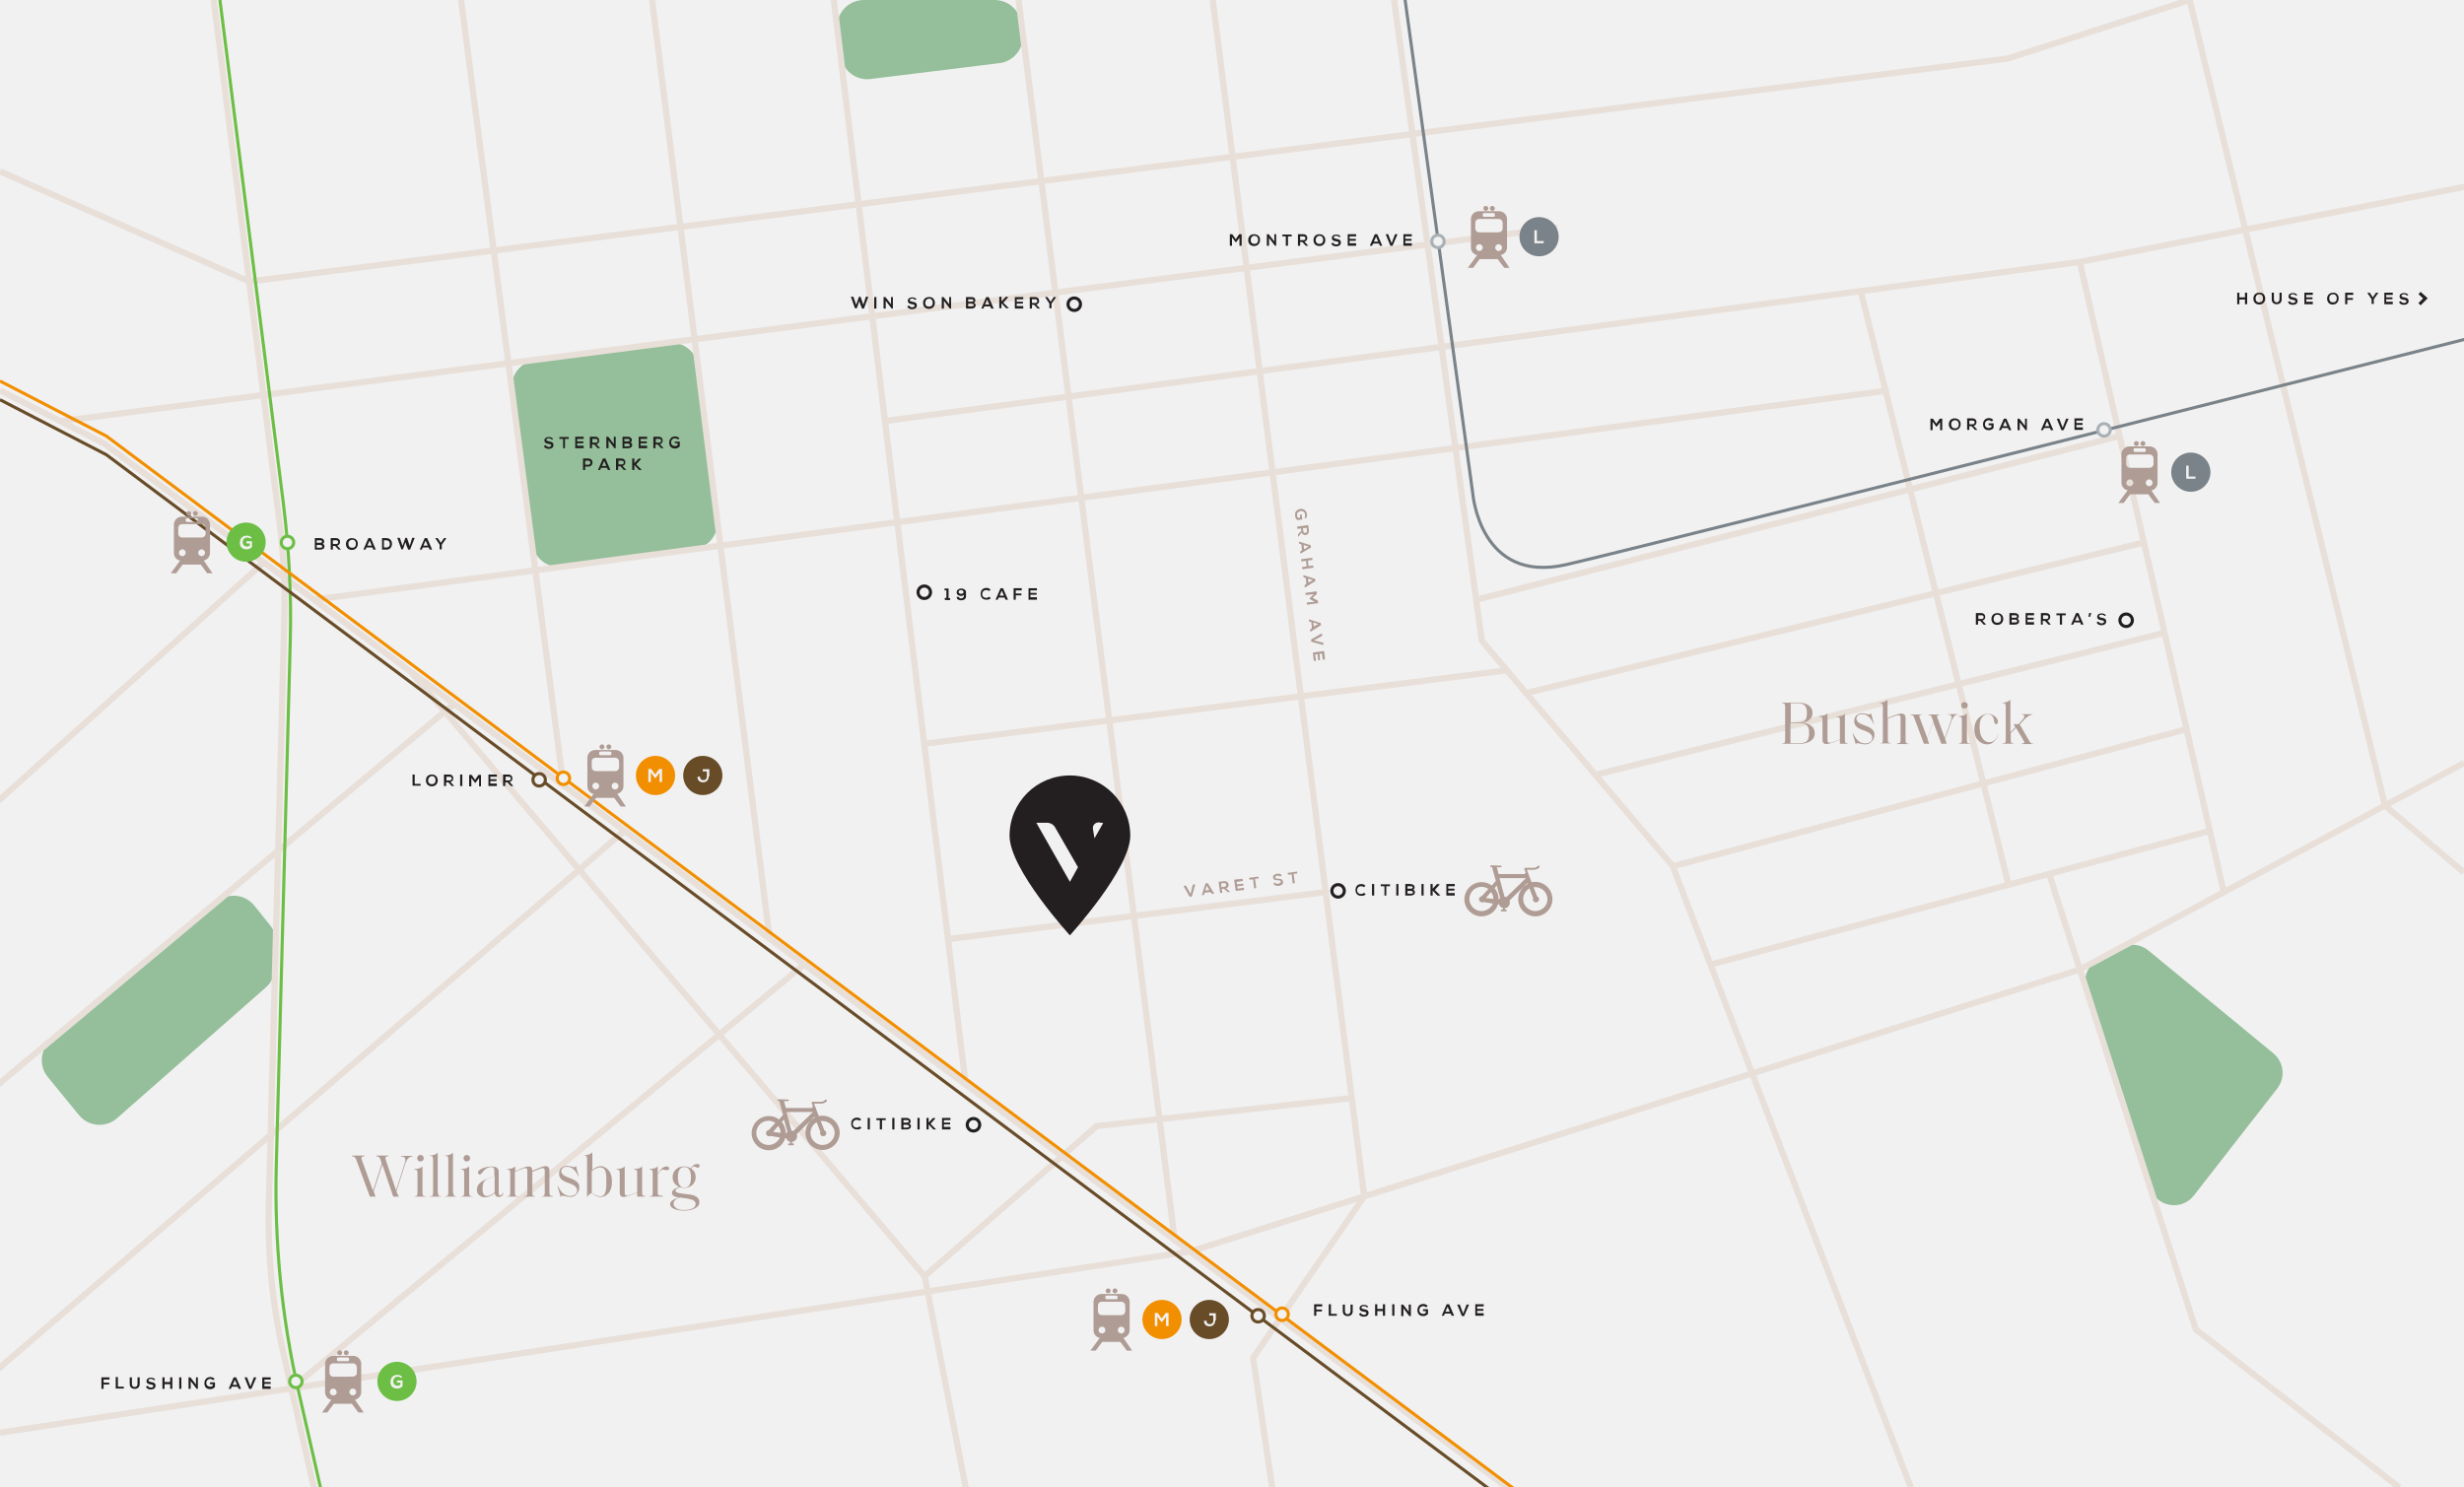 <?xml version="1.0" encoding="UTF-8"?> <svg xmlns="http://www.w3.org/2000/svg" xmlns:xlink="http://www.w3.org/1999/xlink" version="1.1" x="0px" y="0px" viewBox="0 0 792 478.2" style="enable-background:new 0 0 792 478.2;" xml:space="preserve"> <style type="text/css"> .st0{display:none;} .st1{fill:#F1F1F1;} .st2{fill:#94BF9A;} .st3{clip-path:url(#SVGID_00000093148294714375605570000016478002399680520361_);fill:none;stroke:#E8DFD9;stroke-width:2;stroke-miterlimit:10;} .st4{clip-path:url(#SVGID_00000093148294714375605570000016478002399680520361_);} .st5{fill:#231F20;} .st6{fill:none;stroke:#7A8389;stroke-miterlimit:10;} .st7{fill:none;stroke:#6CBE45;stroke-miterlimit:10;} .st8{fill:none;stroke:#F28F00;stroke-miterlimit:10;} .st9{fill:none;stroke:#684C28;stroke-miterlimit:10;} .st10{fill:#F28F00;} .st11{fill:#684C28;} .st12{fill:#7A8389;} .st13{fill:#F1F1F1;stroke:#6CBE45;stroke-miterlimit:10;} .st14{fill:#F1F1F1;stroke:#F28F00;stroke-miterlimit:10;} .st15{fill:#F1F1F1;stroke:#A9B1B7;stroke-miterlimit:10;} .st16{fill:#F1F1F1;stroke:#684C28;stroke-miterlimit:10;} .st17{fill:#6CBE45;} .st18{fill:#AF9C95;} .st19{fill:none;stroke:#231F20;stroke-miterlimit:10;} </style> <g id="Layer_1" class="st0"> <image style="display:inline;overflow:visible;" width="1040" height="628" transform="matrix(0.761 0 0 0.761 0 9.305955e-06)"> </image> </g> <g id="Layer_5"> <rect y="0" class="st1" width="792" height="478.2"></rect> </g> <g id="Layer_4"> <path class="st2" d="M164.6,125.6l6.4,49c0.6,4.8,5.1,8.3,9.9,7.6l42.1-5.6c4.8-0.6,8.2-5,7.6-9.8l-6.1-48.9 c-0.6-4.8-5-8.3-9.9-7.7l-42.3,5.5C167.3,116.3,163.9,120.7,164.6,125.6z"></path> <path class="st2" d="M277.7,0l42,0c4.3,0,8,3.2,8.6,7.5l0.4,3.2c0.6,4.7-2.8,9.1-7.5,9.6l-41.4,5.1c-4.7,0.6-9-2.8-9.6-7.5l-1-8.3 C268.5,4.5,272.5,0,277.7,0z"></path> <path class="st2" d="M674.5,308.5l7.1-3.8c2.9-1.6,6.5-1.2,9,0.9l40.1,33c3.4,2.8,4,7.8,1.3,11.3l-26.8,34.4 c-4,5.2-12.2,3.7-14.2-2.5l-20.5-63.6C669.4,314.4,671,310.3,674.5,308.5z"></path> <path class="st2" d="M81.7,291.1l5,6.2c1.3,1.6,2,3.6,1.9,5.6l-0.2,8.3c-0.1,2.4-1.1,4.6-2.9,6.2l-47.9,42.1 c-3.6,3.2-9.2,2.7-12.2-1l-10-12.2c-3-3.6-2.5-9,1.1-12l53.1-44.3C73.3,286.9,78.7,287.4,81.7,291.1z"></path> </g> <g id="Layer_2"> <defs> <rect id="SVGID_1_" y="0" width="792" height="478.2"></rect> </defs> <clipPath id="SVGID_00000116207183812992992370000017721472162619682964_"> <use xlink:href="#SVGID_1_" style="overflow:visible;"></use> </clipPath> <polyline style="clip-path:url(#SVGID_00000116207183812992992370000017721472162619682964_);fill:none;stroke:#E8DFD9;stroke-width:2;stroke-miterlimit:10;" points=" 0,460.6 382.7,402.3 668.5,311.7 792,245.3 "></polyline> <path style="clip-path:url(#SVGID_00000116207183812992992370000017721472162619682964_);fill:none;stroke:#E8DFD9;stroke-width:2;stroke-miterlimit:10;" d=" M68.7,0L90,169.3c1.2,9.7,1.7,19.6,1.4,29.4l-5,188.5c-0.4,16.1,1.1,32.1,4.7,47.8l9.8,43.3"></path> <polyline style="clip-path:url(#SVGID_00000116207183812992992370000017721472162619682964_);fill:none;stroke:#E8DFD9;stroke-width:2;stroke-miterlimit:10;" points=" 0,125.5 33.5,142.6 484.4,478.2 "></polyline> <polyline style="clip-path:url(#SVGID_00000116207183812992992370000017721472162619682964_);fill:none;stroke:#E8DFD9;stroke-width:2;stroke-miterlimit:10;" points=" 448.1,0 476.3,206 537.7,278.5 614.2,478.2 "></polyline> <line style="clip-path:url(#SVGID_00000116207183812992992370000017721472162619682964_);fill:none;stroke:#E8DFD9;stroke-width:2;stroke-miterlimit:10;" x1="327.4" y1="0" x2="377.6" y2="398.7"></line> <line style="clip-path:url(#SVGID_00000116207183812992992370000017721472162619682964_);fill:none;stroke:#E8DFD9;stroke-width:2;stroke-miterlimit:10;" x1="607.1" y1="125.5" x2="100.9" y2="192.8"></line> <line style="clip-path:url(#SVGID_00000116207183812992992370000017721472162619682964_);fill:none;stroke:#E8DFD9;stroke-width:2;stroke-miterlimit:10;" x1="247.4" y1="301.9" x2="209.6" y2="0"></line> <line style="clip-path:url(#SVGID_00000116207183812992992370000017721472162619682964_);fill:none;stroke:#E8DFD9;stroke-width:2;stroke-miterlimit:10;" x1="19.5" y1="135.4" x2="500.5" y2="73.2"></line> <polyline style="clip-path:url(#SVGID_00000116207183812992992370000017721472162619682964_);fill:none;stroke:#E8DFD9;stroke-width:2;stroke-miterlimit:10;" points=" 792,280.5 766.6,259 703.8,0 645.4,18.8 80.1,90.5 0,55.1 "></polyline> <polyline style="clip-path:url(#SVGID_00000116207183812992992370000017721472162619682964_);fill:none;stroke:#E8DFD9;stroke-width:2;stroke-miterlimit:10;" points=" 792,60.1 668.5,84.2 284.1,135.4 "></polyline> <line style="clip-path:url(#SVGID_00000116207183812992992370000017721472162619682964_);fill:none;stroke:#E8DFD9;stroke-width:2;stroke-miterlimit:10;" x1="268" y1="0" x2="310.4" y2="348.7"></line> <polyline style="clip-path:url(#SVGID_00000116207183812992992370000017721472162619682964_);fill:none;stroke:#E8DFD9;stroke-width:2;stroke-miterlimit:10;" points=" 389.8,0 438.5,384.6 402.8,436.5 408.9,478.2 "></polyline> <polyline style="clip-path:url(#SVGID_00000116207183812992992370000017721472162619682964_);fill:none;stroke:#E8DFD9;stroke-width:2;stroke-miterlimit:10;" points=" 310.4,478.2 297.2,410.3 132.3,216.2 "></polyline> <polyline style="clip-path:url(#SVGID_00000116207183812992992370000017721472162619682964_);fill:none;stroke:#E8DFD9;stroke-width:2;stroke-miterlimit:10;" points=" 771.2,478.2 705.8,427.4 658.5,280.5 "></polyline> <line style="clip-path:url(#SVGID_00000116207183812992992370000017721472162619682964_);fill:none;stroke:#E8DFD9;stroke-width:2;stroke-miterlimit:10;" x1="714.8" y1="286.8" x2="668.5" y2="84.2"></line> <line style="clip-path:url(#SVGID_00000116207183812992992370000017721472162619682964_);fill:none;stroke:#E8DFD9;stroke-width:2;stroke-miterlimit:10;" x1="549.8" y1="310.1" x2="710.3" y2="267.1"></line> <line style="clip-path:url(#SVGID_00000116207183812992992370000017721472162619682964_);fill:none;stroke:#E8DFD9;stroke-width:2;stroke-miterlimit:10;" x1="537.7" y1="278.5" x2="702.9" y2="234.4"></line> <line style="clip-path:url(#SVGID_00000116207183812992992370000017721472162619682964_);fill:none;stroke:#E8DFD9;stroke-width:2;stroke-miterlimit:10;" x1="148.2" y1="0" x2="181.1" y2="252.5"></line> <line style="clip-path:url(#SVGID_00000116207183812992992370000017721472162619682964_);fill:none;stroke:#E8DFD9;stroke-width:2;stroke-miterlimit:10;" x1="598.1" y1="93.6" x2="645.6" y2="284.4"></line> <line style="clip-path:url(#SVGID_00000116207183812992992370000017721472162619682964_);fill:none;stroke:#E8DFD9;stroke-width:2;stroke-miterlimit:10;" x1="490.6" y1="222.8" x2="689.1" y2="174.4"></line> <line style="clip-path:url(#SVGID_00000116207183812992992370000017721472162619682964_);fill:none;stroke:#E8DFD9;stroke-width:2;stroke-miterlimit:10;" x1="474.5" y1="192.8" x2="681.3" y2="140.2"></line> <line style="clip-path:url(#SVGID_00000116207183812992992370000017721472162619682964_);fill:none;stroke:#E8DFD9;stroke-width:2;stroke-miterlimit:10;" x1="512.8" y1="249.1" x2="695.8" y2="203.4"></line> <line style="clip-path:url(#SVGID_00000116207183812992992370000017721472162619682964_);fill:none;stroke:#E8DFD9;stroke-width:2;stroke-miterlimit:10;" x1="258.4" y1="310.1" x2="93.7" y2="446.3"></line> <line style="clip-path:url(#SVGID_00000116207183812992992370000017721472162619682964_);fill:none;stroke:#E8DFD9;stroke-width:2;stroke-miterlimit:10;" x1="200.7" y1="267.1" x2="-7.8" y2="446.3"></line> <line style="clip-path:url(#SVGID_00000116207183812992992370000017721472162619682964_);fill:none;stroke:#E8DFD9;stroke-width:2;stroke-miterlimit:10;" x1="145.9" y1="226.3" x2="-29.9" y2="373.1"></line> <line style="clip-path:url(#SVGID_00000116207183812992992370000017721472162619682964_);fill:none;stroke:#E8DFD9;stroke-width:2;stroke-miterlimit:10;" x1="84.8" y1="180.8" x2="-59.1" y2="310.1"></line> <line style="clip-path:url(#SVGID_00000116207183812992992370000017721472162619682964_);fill:none;stroke:#E8DFD9;stroke-width:2;stroke-miterlimit:10;" x1="297.1" y1="239.1" x2="484.4" y2="215.5"></line> <line style="clip-path:url(#SVGID_00000116207183812992992370000017721472162619682964_);fill:none;stroke:#E8DFD9;stroke-width:2;stroke-miterlimit:10;" x1="304.7" y1="301.9" x2="426.1" y2="286.8"></line> <polyline style="clip-path:url(#SVGID_00000116207183812992992370000017721472162619682964_);fill:none;stroke:#E8DFD9;stroke-width:2;stroke-miterlimit:10;" points=" 434.5,353 352.5,362 297.2,410.3 "></polyline> <g style="clip-path:url(#SVGID_00000116207183812992992370000017721472162619682964_);"> <path class="st5" d="M363.3,268.7c0,10.7-19.4,32-19.4,32s-19.4-21.2-19.4-32s8.7-19.4,19.4-19.4S363.3,258,363.3,268.7z"></path> <g> <g> <path class="st1" d="M333.1,264.5h3.4c1.1,0,2.2,0.6,2.7,1.6l7.3,12.7l-2.6,4.7L333.1,264.5z"></path> <path class="st1" d="M354.6,264.6l-1.3-0.2c-1.2-0.1-2.2,0.9-2,2.1l0.5,3L354.6,264.6z"></path> </g> </g> </g> </g> <g id="Layer_3"> <path class="st6" d="M451.1-4l22.3,162.7c0,0,2.3,29.2,30.1,22.8c27.7-6.4,291.5-73.1,291.5-73.1"></path> <path class="st7" d="M70.7,0l20.4,162c1.8,14.6,2.6,29.3,2.2,44l-4.5,168.9c-0.6,24.2,1.7,48.5,7.1,72.1l7.9,34.7"></path> <polyline class="st8" points="0,122.5 34.2,140.2 490.6,481.6 "></polyline> <polyline class="st9" points="0,128.5 34.2,146.2 490.6,487.6 "></polyline> <circle class="st10" cx="210.7" cy="249.3" r="6.3"></circle> <circle class="st11" cx="225.9" cy="249.3" r="6.3"></circle> <circle class="st12" cx="704.2" cy="151.8" r="6.3"></circle> <circle class="st10" cx="373.5" cy="424.2" r="6.3"></circle> <circle class="st11" cx="388.7" cy="424.2" r="6.3"></circle> <circle class="st13" cx="92.4" cy="174.4" r="2"></circle> <circle class="st13" cx="95.1" cy="444.1" r="2"></circle> <circle class="st14" cx="181.1" cy="250.2" r="2"></circle> <circle class="st15" cx="462.2" cy="77.6" r="2"></circle> <circle class="st16" cx="173.3" cy="250.7" r="2"></circle> <g> <path class="st1" d="M212.1,248.3l-1.4,1.8h-0.2l-1.3-1.8v3.1h-0.8v-4.2h0.9l1.3,1.8l1.3-1.8h0.9v4.2h-0.8V248.3z"></path> </g> <g> <path class="st1" d="M227.8,249.6c0,1.1-0.7,1.9-1.8,1.9c-1.1,0-1.8-0.6-1.8-1.8h0.8c0,0.7,0.3,1.1,1.1,1.1c0.7,0,1.1-0.5,1.1-1.1 v-1.7h-1.3v-0.7c0.7,0,1.4,0,2.1,0V249.6z"></path> </g> <g> <path class="st1" d="M374.9,423.2l-1.4,1.8h-0.2l-1.3-1.8v3.1h-0.8v-4.2h0.9l1.3,1.8l1.3-1.8h0.9v4.2h-0.8V423.2z"></path> </g> <g> <path class="st1" d="M390.6,424.5c0,1.1-0.7,1.9-1.8,1.9c-1.1,0-1.8-0.6-1.8-1.8h0.8c0,0.7,0.3,1.1,1.1,1.1c0.7,0,1.1-0.5,1.1-1.1 v-1.7h-1.3v-0.7c0.7,0,1.4,0,2.1,0V424.5z"></path> </g> <circle class="st12" cx="494.7" cy="76.1" r="6.3"></circle> <g> <path class="st1" d="M494,74v3.5h2.2v0.7h-3V74H494z"></path> </g> <g> <path class="st1" d="M703.5,149.7v3.5h2.2v0.7h-3v-4.2H703.5z"></path> </g> <g> <circle class="st17" cx="127.6" cy="444.1" r="6.3"></circle> <g> <path class="st1" d="M128.9,443c-0.3-0.3-0.7-0.4-1.1-0.4c-0.9,0-1.4,0.7-1.4,1.5c0,0.7,0.4,1.4,1.4,1.4c0.3,0,0.6-0.1,0.9-0.3 v-0.7h-1.1v-0.7h1.8v1.8c-0.4,0.5-0.9,0.8-1.7,0.8c-1.6,0-2.2-1-2.2-2.1c0-1.2,0.7-2.3,2.2-2.3c0.6,0,1.1,0.2,1.6,0.6L128.9,443z "></path> </g> </g> <g> <circle class="st17" cx="79.1" cy="174.3" r="6.3"></circle> <g> <path class="st1" d="M80.5,173.2c-0.3-0.3-0.7-0.4-1.1-0.4c-0.9,0-1.4,0.7-1.4,1.5c0,0.7,0.4,1.4,1.4,1.4c0.3,0,0.6-0.1,0.9-0.3 v-0.7h-1.1V174h1.8v1.8c-0.4,0.5-0.9,0.8-1.7,0.8c-1.6,0-2.2-1-2.2-2.1c0-1.2,0.7-2.3,2.2-2.3c0.6,0,1.1,0.2,1.6,0.6L80.5,173.2z "></path> </g> </g> <circle class="st14" cx="412.1" cy="422.5" r="2"></circle> <circle class="st16" cx="404.4" cy="423" r="2"></circle> <circle class="st15" cx="676.3" cy="138.2" r="2"></circle> </g> <g id="Layer_6"> <g> <g> <g> <path class="st18" d="M361.1,430.1c1-0.2,2-1.2,2-2.4v-9.2c0-1.3-1.1-2.5-2.6-2.5l-3.2,0l-3.2,0c-1.5,0-2.6,1.2-2.6,2.5v9.2 c0,1.3,1,2.3,2,2.4l-3,4.1h1.7l2.1-2.8h5.8l2.1,2.8h1.7L361.1,430.1z M355.3,416.8c0-0.2,0.2-0.3,0.5-0.3h2.9 c0.3,0,0.5,0.2,0.5,0.3v0.6c0,0.2-0.2,0.3-0.5,0.3h-2.9c-0.3,0-0.5-0.2-0.5-0.3V416.8z M354.2,428.7c-0.6,0-1.1-0.5-1.1-1.1 c0-0.6,0.5-1.1,1.1-1.1c0.6,0,1.1,0.5,1.1,1.1C355.3,428.2,354.8,428.7,354.2,428.7z M354.2,422.8c-0.7,0-1.3-0.5-1.3-1.3v-1.7 c0-0.7,0.4-1.3,1.3-1.3h6.2c0.8,0,1.3,0.6,1.3,1.3v1.7c0,0.8-0.6,1.3-1.3,1.3H354.2z M359.3,427.6c0-0.6,0.5-1.1,1.1-1.1 c0.6,0,1.1,0.5,1.1,1.1c0,0.6-0.5,1.1-1.1,1.1C359.8,428.7,359.3,428.2,359.3,427.6z"></path> </g> </g> <g> <path class="st18" d="M356.2,414.2c0.4,0,0.8,0.4,0.8,0.8c0,0.4-0.4,0.8-0.8,0.8c-0.4,0-0.8-0.4-0.8-0.8 C355.4,414.6,355.8,414.2,356.2,414.2z"></path> </g> <g> <path class="st18" d="M358.4,414.2c0.4,0,0.8,0.4,0.8,0.8c0,0.4-0.4,0.8-0.8,0.8c-0.4,0-0.8-0.4-0.8-0.8 C357.6,414.6,357.9,414.2,358.4,414.2z"></path> </g> </g> <g> <g> <g> <path class="st18" d="M114.1,450c1-0.2,2-1.2,2-2.4v-9.2c0-1.3-1.1-2.5-2.6-2.5l-3.2,0l-3.2,0c-1.5,0-2.6,1.2-2.6,2.5v9.2 c0,1.3,1,2.3,2,2.4l-3,4.1h1.7l2.1-2.8h5.8l2.1,2.8h1.7L114.1,450z M108.3,436.7c0-0.2,0.2-0.3,0.5-0.3h2.9 c0.3,0,0.5,0.2,0.5,0.3v0.6c0,0.2-0.2,0.3-0.5,0.3h-2.9c-0.3,0-0.5-0.2-0.5-0.3V436.7z M107.1,448.6c-0.6,0-1.1-0.5-1.1-1.1 c0-0.6,0.5-1.1,1.1-1.1c0.6,0,1.1,0.5,1.1,1.1C108.3,448.1,107.8,448.6,107.1,448.6z M107.2,442.6c-0.7,0-1.3-0.5-1.3-1.3v-1.7 c0-0.7,0.4-1.3,1.3-1.3h6.2c0.8,0,1.3,0.6,1.3,1.3v1.7c0,0.8-0.6,1.3-1.3,1.3H107.2z M112.3,447.5c0-0.6,0.5-1.1,1.1-1.1 c0.6,0,1.1,0.5,1.1,1.1c0,0.6-0.5,1.1-1.1,1.1C112.8,448.6,112.3,448.1,112.3,447.5z"></path> </g> </g> <g> <path class="st18" d="M109.2,434.1c0.4,0,0.8,0.4,0.8,0.8c0,0.4-0.4,0.8-0.8,0.8c-0.4,0-0.8-0.4-0.8-0.8 C108.4,434.4,108.8,434.1,109.2,434.1z"></path> </g> <g> <path class="st18" d="M111.3,434.1c0.4,0,0.8,0.4,0.8,0.8c0,0.4-0.4,0.8-0.8,0.8c-0.4,0-0.8-0.4-0.8-0.8 C110.5,434.4,110.9,434.1,111.3,434.1z"></path> </g> </g> <g> <g> <g> <path class="st18" d="M65.5,180.2c1-0.2,2-1.2,2-2.4v-9.2c0-1.3-1.1-2.5-2.6-2.5l-3.2,0l-3.2,0c-1.5,0-2.6,1.2-2.6,2.5v9.2 c0,1.3,1,2.3,2,2.4l-3,4.1h1.7l2.1-2.8h5.8l2.1,2.8h1.7L65.5,180.2z M59.7,166.9c0-0.2,0.2-0.3,0.5-0.3h2.9 c0.3,0,0.5,0.2,0.5,0.3v0.6c0,0.2-0.2,0.3-0.5,0.3h-2.9c-0.3,0-0.5-0.2-0.5-0.3V166.9z M58.6,178.8c-0.6,0-1.1-0.5-1.1-1.1 c0-0.6,0.5-1.1,1.1-1.1c0.6,0,1.1,0.5,1.1,1.1C59.7,178.3,59.2,178.8,58.6,178.8z M58.6,172.8c-0.7,0-1.3-0.5-1.3-1.3v-1.7 c0-0.7,0.4-1.3,1.3-1.3h6.2c0.8,0,1.3,0.6,1.3,1.3v1.7c0,0.8-0.6,1.3-1.3,1.3H58.6z M63.7,177.7c0-0.6,0.5-1.1,1.1-1.1 c0.6,0,1.1,0.5,1.1,1.1c0,0.6-0.5,1.1-1.1,1.1C64.2,178.8,63.7,178.3,63.7,177.7z"></path> </g> </g> <g> <path class="st18" d="M60.7,164.3c0.4,0,0.8,0.4,0.8,0.8c0,0.4-0.4,0.8-0.8,0.8c-0.4,0-0.8-0.4-0.8-0.8 C59.9,164.6,60.2,164.3,60.7,164.3z"></path> </g> <g> <path class="st18" d="M62.8,164.3c0.4,0,0.8,0.4,0.8,0.8c0,0.4-0.4,0.8-0.8,0.8c-0.4,0-0.8-0.4-0.8-0.8 C62,164.6,62.3,164.3,62.8,164.3z"></path> </g> </g> <g> <g> <g> <path class="st18" d="M198.4,255.2c1-0.2,2-1.2,2-2.4v-9.2c0-1.3-1.1-2.5-2.6-2.5l-3.2,0l-3.2,0c-1.5,0-2.6,1.2-2.6,2.5v9.2 c0,1.3,1,2.3,2,2.4l-3,4.1h1.7l2.1-2.8h5.8l2.1,2.8h1.7L198.4,255.2z M192.6,241.9c0-0.2,0.2-0.3,0.5-0.3h2.9 c0.3,0,0.5,0.2,0.5,0.3v0.6c0,0.2-0.2,0.3-0.5,0.3h-2.9c-0.3,0-0.5-0.2-0.5-0.3V241.9z M191.5,253.8c-0.6,0-1.1-0.5-1.1-1.1 c0-0.6,0.5-1.1,1.1-1.1c0.6,0,1.1,0.5,1.1,1.1C192.6,253.3,192.1,253.8,191.5,253.8z M191.5,247.9c-0.7,0-1.3-0.5-1.3-1.3v-1.7 c0-0.7,0.4-1.3,1.3-1.3h6.2c0.8,0,1.3,0.6,1.3,1.3v1.7c0,0.8-0.6,1.3-1.3,1.3H191.5z M196.6,252.7c0-0.6,0.5-1.1,1.1-1.1 c0.6,0,1.1,0.5,1.1,1.1c0,0.6-0.5,1.1-1.1,1.1C197.1,253.8,196.6,253.3,196.6,252.7z"></path> </g> </g> <g> <path class="st18" d="M193.5,239.3c0.4,0,0.8,0.4,0.8,0.8c0,0.4-0.4,0.8-0.8,0.8c-0.4,0-0.8-0.4-0.8-0.8 C192.7,239.7,193.1,239.3,193.5,239.3z"></path> </g> <g> <path class="st18" d="M195.7,239.3c0.4,0,0.8,0.4,0.8,0.8c0,0.4-0.4,0.8-0.8,0.8c-0.4,0-0.8-0.4-0.8-0.8 C194.9,239.7,195.2,239.3,195.7,239.3z"></path> </g> </g> <g> <g> <g> <path class="st18" d="M691.5,157.7c1-0.2,2-1.2,2-2.4V146c0-1.3-1.1-2.5-2.6-2.5l-3.2,0l-3.2,0c-1.5,0-2.6,1.2-2.6,2.5v9.2 c0,1.3,1,2.3,2,2.4l-3,4.1h1.7l2.1-2.8h5.8l2.1,2.8h1.7L691.5,157.7z M685.8,144.4c0-0.2,0.2-0.3,0.5-0.3h2.9 c0.3,0,0.5,0.2,0.5,0.3v0.6c0,0.2-0.2,0.3-0.5,0.3h-2.9c-0.3,0-0.5-0.2-0.5-0.3V144.4z M684.6,156.3c-0.6,0-1.1-0.5-1.1-1.1 c0-0.6,0.5-1.1,1.1-1.1c0.6,0,1.1,0.5,1.1,1.1C685.7,155.8,685.2,156.3,684.6,156.3z M684.7,150.4c-0.7,0-1.3-0.5-1.3-1.3v-1.7 c0-0.7,0.4-1.3,1.3-1.3h6.2c0.8,0,1.3,0.6,1.3,1.3v1.7c0,0.8-0.6,1.3-1.3,1.3H684.7z M689.7,155.2c0-0.6,0.5-1.1,1.1-1.1 c0.6,0,1.1,0.5,1.1,1.1c0,0.6-0.5,1.1-1.1,1.1C690.2,156.3,689.7,155.8,689.7,155.2z"></path> </g> </g> <g> <path class="st18" d="M686.7,141.8c0.4,0,0.8,0.4,0.8,0.8c0,0.4-0.4,0.8-0.8,0.8c-0.4,0-0.8-0.4-0.8-0.8 C685.9,142.2,686.2,141.8,686.7,141.8z"></path> </g> <g> <path class="st18" d="M688.8,141.8c0.4,0,0.8,0.4,0.8,0.8c0,0.4-0.4,0.8-0.8,0.8c-0.4,0-0.8-0.4-0.8-0.8 C688,142.2,688.4,141.8,688.8,141.8z"></path> </g> </g> <g> <g> <g> <path class="st18" d="M482.4,82c1-0.2,2-1.2,2-2.4v-9.2c0-1.3-1.1-2.5-2.6-2.5l-3.2,0l-3.2,0c-1.5,0-2.6,1.2-2.6,2.5v9.2 c0,1.3,1,2.3,2,2.4l-3,4.1h1.7l2.1-2.8h5.8l2.1,2.8h1.7L482.4,82z M476.6,68.8c0-0.2,0.2-0.3,0.5-0.3h2.9c0.3,0,0.5,0.2,0.5,0.3 v0.6c0,0.2-0.2,0.3-0.5,0.3h-2.9c-0.3,0-0.5-0.2-0.5-0.3V68.8z M475.5,80.7c-0.6,0-1.1-0.5-1.1-1.1c0-0.6,0.5-1.1,1.1-1.1 c0.6,0,1.1,0.5,1.1,1.1C476.6,80.2,476.1,80.7,475.5,80.7z M475.5,74.7c-0.7,0-1.3-0.5-1.3-1.3v-1.7c0-0.7,0.4-1.3,1.3-1.3h6.2 c0.8,0,1.3,0.6,1.3,1.3v1.7c0,0.8-0.6,1.3-1.3,1.3H475.5z M480.6,79.6c0-0.6,0.5-1.1,1.1-1.1c0.6,0,1.1,0.5,1.1,1.1 c0,0.6-0.5,1.1-1.1,1.1C481.1,80.7,480.6,80.2,480.6,79.6z"></path> </g> </g> <g> <path class="st18" d="M477.6,66.2c0.4,0,0.8,0.4,0.8,0.8c0,0.4-0.4,0.8-0.8,0.8c-0.4,0-0.8-0.4-0.8-0.8 C476.8,66.5,477.1,66.2,477.6,66.2z"></path> </g> <g> <path class="st18" d="M479.7,66.2c0.4,0,0.8,0.4,0.8,0.8c0,0.4-0.4,0.8-0.8,0.8c-0.4,0-0.8-0.4-0.8-0.8 C478.9,66.5,479.2,66.2,479.7,66.2z"></path> </g> </g> <g> <g> <path class="st18" d="M128.2,384.7c-0.1,0-0.3,0-0.5,0c-0.2,0-0.3,0-0.4,0c-0.1,0-0.2,0-0.4,0c-0.2,0-0.3,0-0.5,0l-3.5-10.3 l-2.8,8.6l0.6,1.7c-0.1,0-0.3,0-0.5,0c-0.2,0-0.3,0-0.4,0c-0.1,0-0.2,0-0.4,0c-0.2,0-0.3,0-0.5,0l-4.4-11.9 c-0.3-0.8-0.8-1.1-1.4-1.1v-0.2h0.5c0.1,0,0.3,0,0.7,0c0.3,0,0.6,0,0.8,0c0.2,0,0.5,0,0.9,0c0.4,0,0.6,0,0.7,0h0.5v0.2 c-0.7,0-1,0.2-1,0.6c0,0.2,0,0.4,0.1,0.6l3.6,9.9l2.8-8.7l-0.4-1.3c-0.2-0.7-0.7-1.1-1.4-1.1v-0.2h0.5c0.1,0,0.3,0,0.7,0 c0.4,0,0.6,0,0.9,0c0.2,0,0.5,0,0.8,0c0.3,0,0.6,0,0.6,0h0.5v0.2c-0.7,0-1,0.2-1,0.6c0,0.2,0,0.3,0.1,0.6l3.3,9.8l2.7-8.5 c0.2-0.6,0.3-1,0.3-1.2c0-0.4-0.1-0.7-0.3-0.9c-0.2-0.2-0.6-0.3-1.1-0.3v-0.2h0.3c0.2,0,0.4,0,0.8,0c0.4,0,0.7,0,0.8,0 c0.1,0,0.4,0,0.7,0c0.4,0,0.6,0,0.7,0h0.4v0.2c-1.1,0-1.9,0.9-2.4,2.5l-2.8,8.8L128.2,384.7z"></path> <path class="st18" d="M136.9,384.7h-0.3c-0.2,0-0.4,0-0.7,0c-0.3,0-0.6,0-0.8,0c-0.2,0-0.5,0-0.8,0c-0.3,0-0.5,0-0.7,0h-0.4v-0.1 h0c0.4,0,0.7-0.1,0.8-0.2c0.1-0.1,0.2-0.4,0.2-0.9V377c0-0.4-0.1-0.7-0.2-0.8c-0.1-0.1-0.4-0.2-0.8-0.2h0v-0.2h0.2 c0.5,0,0.9-0.1,1.4-0.2c0.5-0.2,0.8-0.4,0.9-0.6h0.1v8.5c0,0.4,0.1,0.7,0.2,0.9c0.1,0.1,0.4,0.2,0.9,0.2h0V384.7z M135.1,373.4 c-0.3,0-0.5-0.1-0.7-0.3s-0.3-0.4-0.3-0.7c0-0.3,0.1-0.6,0.3-0.8c0.2-0.2,0.4-0.3,0.7-0.3c0.3,0,0.5,0.1,0.8,0.3 c0.2,0.2,0.3,0.4,0.3,0.8c0,0.3-0.1,0.5-0.3,0.7C135.6,373.3,135.4,373.4,135.1,373.4z"></path> <path class="st18" d="M140.8,383.5c0,0.4,0.1,0.7,0.2,0.9c0.1,0.1,0.4,0.2,0.8,0.2h0v0.1h-0.4c-0.2,0-0.4,0-0.7,0 c-0.3,0-0.6,0-0.8,0c-0.2,0-0.5,0-0.8,0c-0.3,0-0.6,0-0.7,0h-0.3v-0.1h0c0.4,0,0.7-0.1,0.9-0.2c0.1-0.1,0.2-0.4,0.2-0.9v-10.8 c0-0.4-0.1-0.7-0.2-0.9c-0.1-0.1-0.4-0.2-0.9-0.2h0v-0.1h0.2c0.5,0,0.9-0.1,1.4-0.3c0.5-0.2,0.8-0.4,0.9-0.6h0.1V383.5z"></path> <path class="st18" d="M145.7,383.5c0,0.4,0.1,0.7,0.2,0.9c0.1,0.1,0.4,0.2,0.8,0.2h0v0.1h-0.4c-0.2,0-0.4,0-0.7,0 c-0.3,0-0.6,0-0.8,0c-0.2,0-0.5,0-0.8,0c-0.3,0-0.6,0-0.7,0h-0.3v-0.1h0c0.4,0,0.7-0.1,0.9-0.2c0.1-0.1,0.2-0.4,0.2-0.9v-10.8 c0-0.4-0.1-0.7-0.2-0.9c-0.1-0.1-0.4-0.2-0.9-0.2h0v-0.1h0.2c0.5,0,0.9-0.1,1.4-0.3c0.5-0.2,0.8-0.4,0.9-0.6h0.1V383.5z"></path> <path class="st18" d="M151.9,384.7h-0.3c-0.2,0-0.4,0-0.7,0c-0.3,0-0.6,0-0.8,0c-0.2,0-0.5,0-0.8,0c-0.3,0-0.5,0-0.7,0h-0.4v-0.1 h0c0.4,0,0.7-0.1,0.8-0.2c0.1-0.1,0.2-0.4,0.2-0.9V377c0-0.4-0.1-0.7-0.2-0.8c-0.1-0.1-0.4-0.2-0.8-0.2h0v-0.2h0.2 c0.5,0,0.9-0.1,1.4-0.2c0.5-0.2,0.8-0.4,0.9-0.6h0.1v8.5c0,0.4,0.1,0.7,0.2,0.9c0.1,0.1,0.4,0.2,0.9,0.2h0V384.7z M150,373.4 c-0.3,0-0.5-0.1-0.7-0.3s-0.3-0.4-0.3-0.7c0-0.3,0.1-0.6,0.3-0.8c0.2-0.2,0.4-0.3,0.7-0.3c0.3,0,0.5,0.1,0.8,0.3 c0.2,0.2,0.3,0.4,0.3,0.8c0,0.3-0.1,0.5-0.3,0.7C150.5,373.3,150.3,373.4,150,373.4z"></path> <path class="st18" d="M160.3,384.8c-0.4,0-0.7-0.1-0.9-0.3c-0.2-0.2-0.3-0.5-0.4-0.9c-1,0.8-2,1.3-3.1,1.3 c-0.8,0-1.4-0.2-1.9-0.7c-0.5-0.4-0.7-1-0.7-1.8c0-1.4,1-2.5,3.1-3.3l2.5-1v-1.6c0-0.5-0.1-0.8-0.2-1c-0.1-0.2-0.4-0.3-0.8-0.3 c-1.1,0-2.1,0.6-3,1.9c-0.3,0.4-0.5,0.5-0.7,0.5c-0.2,0-0.3-0.1-0.4-0.2c-0.1-0.1-0.2-0.3-0.2-0.4c0-0.3,0.2-0.6,0.6-0.9 c0.4-0.3,1-0.6,1.7-0.8c0.7-0.2,1.4-0.3,2.1-0.3c0.9,0,1.5,0.2,1.8,0.5c0.4,0.3,0.5,0.8,0.5,1.4v6.7c0,0.5,0.2,0.7,0.5,0.7 s0.6-0.3,0.9-0.8l0.1,0.1C161.7,384.4,161.1,384.8,160.3,384.8z M156.4,384.5c0.8,0,1.7-0.4,2.6-1.2c0,0,0,0,0-0.1 c0,0,0-0.1,0-0.2c0-0.1,0-0.1,0-0.2v-4.7l-2.2,0.9c-0.7,0.3-1.1,0.7-1.4,1.2c-0.2,0.5-0.3,1.2-0.3,2 C155.1,383.8,155.6,384.5,156.4,384.5z"></path> <path class="st18" d="M177.8,384.7h-0.3c-0.2,0-0.4,0-0.7,0c-0.3,0-0.6,0-0.8,0c-0.2,0-0.5,0-0.8,0c-0.3,0-0.5,0-0.7,0h-0.4v-0.1 h0c0.4,0,0.7-0.1,0.8-0.2c0.1-0.1,0.2-0.4,0.2-0.9v-7.1c0-0.6-0.2-0.9-0.7-0.9c-0.2,0-0.7,0.2-1.5,0.5l-1.8,0.7v6.8 c0,0.4,0.1,0.7,0.2,0.9c0.1,0.1,0.4,0.2,0.8,0.2h0v0.1h-0.4c-0.2,0-0.4,0-0.7,0c-0.3,0-0.6,0-0.8,0c-0.2,0-0.5,0-0.8,0 c-0.3,0-0.6,0-0.7,0h-0.3v-0.1h0c0.4,0,0.7-0.1,0.9-0.2c0.1-0.1,0.2-0.4,0.2-0.9v-7.1c0-0.6-0.2-0.9-0.7-0.9 c-0.2,0-0.7,0.2-1.5,0.5l-1.8,0.7v6.8c0,0.4,0.1,0.7,0.2,0.9c0.1,0.1,0.4,0.2,0.9,0.2h0v0.1h-0.3c-0.2,0-0.4,0-0.7,0 c-0.3,0-0.6,0-0.8,0c-0.2,0-0.5,0-0.8,0c-0.3,0-0.5,0-0.7,0H163v-0.1h0c0.4,0,0.7-0.1,0.8-0.2c0.1-0.1,0.2-0.4,0.2-0.9V377 c0-0.4-0.1-0.7-0.2-0.8c-0.1-0.1-0.4-0.2-0.8-0.2h0v-0.2h0.2c0.5,0,0.9-0.1,1.4-0.2c0.5-0.2,0.8-0.4,0.9-0.6h0.1v1.5l1.9-0.8 c1.1-0.5,1.9-0.7,2.4-0.7c0.8,0,1.2,0.5,1.2,1.4l1.9-0.8c1.1-0.5,1.9-0.7,2.4-0.7c0.8,0,1.2,0.5,1.2,1.4v7.1 c0,0.4,0.1,0.7,0.2,0.9c0.1,0.1,0.4,0.2,0.9,0.2h0V384.7z"></path> <path class="st18" d="M183.2,384.8c-0.4,0-0.8-0.1-1.4-0.2c-0.5-0.1-0.9-0.2-1.1-0.2c-0.1,0-0.3,0-0.3,0.1 c-0.1,0.1-0.1,0.2-0.1,0.3l-0.1,0l-1-3.5l0.1-0.1c1,2.2,2.3,3.3,3.9,3.3c0.7,0,1.3-0.2,1.7-0.5s0.6-0.8,0.6-1.3 c0-0.9-0.7-1.6-2.2-2.2l-1.4-0.5c-1.5-0.6-2.2-1.4-2.2-2.7c0-0.7,0.2-1.3,0.7-1.8c0.5-0.4,1.1-0.7,1.9-0.7c0.3,0,0.7,0.1,1.2,0.2 c0.5,0.1,0.8,0.2,1,0.2c0.2,0,0.3,0,0.4-0.1c0.1-0.1,0.1-0.2,0.1-0.3l0.1,0l0.9,3.3l-0.1,0.1c-0.9-2-2.1-3.1-3.6-3.1 c-0.6,0-1.1,0.1-1.4,0.4c-0.3,0.3-0.5,0.6-0.5,1c0,0.4,0.2,0.8,0.5,1.1c0.3,0.3,0.9,0.6,1.6,0.9l1.3,0.5c0.8,0.3,1.4,0.7,1.8,1.1 c0.4,0.4,0.6,1,0.6,1.6c0,0.9-0.3,1.6-0.9,2.2C184.8,384.6,184.1,384.8,183.2,384.8z"></path> <path class="st18" d="M195.6,376.2c0.7,0.8,1.1,2,1.1,3.7s-0.4,2.9-1.1,3.7c-0.7,0.8-1.6,1.2-2.5,1.2c-1,0-2-0.4-2.9-1.3 c-0.9,0.5-1.3,0.9-1.4,1.3h-0.1v-12.2c0-0.4-0.1-0.7-0.2-0.9c-0.1-0.1-0.4-0.2-0.8-0.2h0v-0.1h0.3c0.5,0,0.9-0.1,1.4-0.3 c0.5-0.2,0.8-0.4,0.9-0.6h0.1v5.6c0.9-0.8,1.9-1.2,2.9-1.2C194,375,194.9,375.4,195.6,376.2z M194.8,382.3 c0.1-0.6,0.1-1.5,0.1-2.4s0-1.8-0.1-2.4c-0.1-0.6-0.2-1.1-0.4-1.4c-0.2-0.3-0.4-0.5-0.6-0.6c-0.2-0.1-0.5-0.2-0.8-0.2 c-0.9,0-1.8,0.4-2.8,1.2v6.9c0.9,0.8,1.8,1.2,2.8,1.2c0.3,0,0.6-0.1,0.8-0.2s0.4-0.3,0.6-0.7C194.5,383.5,194.7,383,194.8,382.3z "></path> <path class="st18" d="M207.5,384.7h-0.4c-0.2,0-0.4,0-0.7,0c-0.3,0-0.6,0-0.8,0c-0.1,0-0.3,0-0.5,0c-0.2,0-0.3,0-0.3,0v-1.3 l-2,0.8c-1.1,0.4-1.9,0.6-2.4,0.6c-0.8,0-1.2-0.5-1.2-1.4V377c0-0.4-0.1-0.7-0.2-0.8c-0.1-0.1-0.4-0.2-0.8-0.2h0v-0.2h0.2 c0.5,0,0.9-0.1,1.4-0.2c0.5-0.2,0.8-0.4,0.9-0.6h0.1v8.5c0,0.6,0.2,0.9,0.7,0.9c0.3,0,0.8-0.1,1.5-0.4l1.8-0.7V377 c0-0.4-0.1-0.7-0.2-0.8c-0.1-0.1-0.4-0.2-0.8-0.2h0v-0.2h0.2c0.5,0,0.9-0.1,1.4-0.2c0.5-0.2,0.8-0.4,0.9-0.6h0.1v8.5 c0,0.4,0.1,0.7,0.2,0.8c0.1,0.1,0.4,0.2,0.8,0.2h0V384.7z"></path> <path class="st18" d="M213,384.7h-0.6c-0.2,0-0.5,0-0.8,0c-0.4,0-0.7,0-0.9,0c-0.2,0-0.5,0-0.8,0c-0.3,0-0.5,0-0.7,0h-0.4v-0.1h0 c0.4,0,0.7-0.1,0.8-0.2c0.1-0.1,0.2-0.4,0.2-0.8V377c0-0.4-0.1-0.7-0.2-0.8c-0.1-0.1-0.4-0.2-0.8-0.2h0v-0.2h0.2 c0.5,0,0.9-0.1,1.4-0.2c0.5-0.2,0.8-0.4,0.9-0.6h0.1v2.3c0.5-0.7,0.9-1.3,1.4-1.7c0.4-0.4,0.9-0.6,1.5-0.6c0.3,0,0.5,0.1,0.6,0.2 s0.2,0.3,0.2,0.4c0,0.4-0.3,0.6-0.8,0.6c-0.1,0-0.4,0-0.6-0.1c-0.3-0.1-0.5-0.1-0.7-0.1c-0.4,0-0.9,0.5-1.6,1.5v5.9 c0,0.4,0.1,0.7,0.3,0.8c0.2,0.2,0.5,0.2,1,0.2h0.3V384.7z"></path> <path class="st18" d="M219.9,389.2c-1.3,0-2.4-0.2-3.3-0.6s-1.2-0.9-1.2-1.5c0-0.9,1-1.6,2.9-2.1c-1.6-0.2-2.3-0.7-2.3-1.5 c0-0.4,0.2-0.8,0.6-1.1c0.4-0.3,1-0.6,1.7-0.8c-0.6-0.3-1.1-0.7-1.5-1.2c-0.4-0.5-0.6-1.2-0.6-1.9c0-1,0.3-1.8,1-2.5 c0.7-0.7,1.6-1,2.6-1c0.8,0,1.6,0.2,2.2,0.6c0.7-1,1.4-1.4,2.1-1.4c0.3,0,0.5,0.1,0.6,0.2c0.1,0.1,0.2,0.3,0.2,0.4 c0,0.2-0.1,0.3-0.2,0.4c-0.1,0.1-0.3,0.2-0.4,0.2c-0.2,0-0.4-0.1-0.6-0.2c-0.2-0.1-0.5-0.2-0.6-0.2c-0.3,0-0.6,0.2-0.9,0.7 c0.9,0.6,1.4,1.5,1.4,2.7c0,1-0.3,1.8-1,2.5c-0.7,0.6-1.6,1-2.6,1c-0.5,0-1-0.1-1.4-0.2c-0.5,0.2-0.9,0.3-1.1,0.5 c-0.2,0.2-0.4,0.4-0.4,0.6c0,0.4,0.6,0.7,1.9,0.9l2.4,0.3c2.2,0.2,3.4,1.1,3.4,2.5c0,0.6-0.2,1.1-0.7,1.5 c-0.5,0.4-1.1,0.7-1.8,0.9S220.7,389.2,219.9,389.2z M219.9,389c1.1,0,2-0.2,2.7-0.5c0.7-0.4,1-0.8,1-1.5c0-0.9-0.9-1.4-2.7-1.7 l-2.3-0.3c-1.4,0.4-2.1,1-2.1,2c0,0.6,0.3,1,0.9,1.4C218.1,388.9,218.9,389,219.9,389z M217.9,378.5c0,2.2,0.7,3.3,2.1,3.3 s2.1-1.1,2.1-3.3c0-2.2-0.7-3.3-2.1-3.3S217.9,376.3,217.9,378.5z"></path> </g> </g> <g> <path class="st18" d="M583.3,235.7c0,1.1-0.4,1.9-1.3,2.5c-0.9,0.6-2,0.9-3.2,0.9h-2.1c-0.2,0-0.5,0-1,0c-0.4,0-0.7,0-1,0 c-0.2,0-0.5,0-0.8,0c-0.3,0-0.5,0-0.7,0h-0.4V239h0c0.4,0,0.7-0.1,0.8-0.2c0.1-0.1,0.2-0.4,0.2-0.9v-10.7c0-0.4-0.1-0.7-0.2-0.9 s-0.4-0.2-0.8-0.2h0v-0.2h0.4c0.1,0,0.4,0,0.7,0s0.6,0,0.8,0c0.3,0,0.6,0,1,0c0.4,0,0.7,0,0.9,0h1.6c1.3,0,2.3,0.3,3.2,0.9 c0.8,0.6,1.2,1.4,1.2,2.4c0,0.9-0.3,1.6-1,2.2s-1.5,0.9-2.4,1c1.2,0,2.1,0.3,2.9,0.9C582.9,233.8,583.3,234.7,583.3,235.7z M580.8,229.2c0-1.1-0.2-1.8-0.6-2.3s-1.1-0.8-2.1-0.8h-2.5v6.2h2.6c1,0,1.7-0.3,2.1-0.8C580.6,231,580.8,230.3,580.8,229.2z M581.5,235.7c0-1.2-0.2-2-0.7-2.5s-1.2-0.7-2.2-0.7h-3.1v6.4h3.1c1,0,1.7-0.2,2.2-0.7C581.3,237.7,581.5,236.9,581.5,235.7z"></path> <path class="st18" d="M594.1,239.1h-0.4c-0.2,0-0.4,0-0.7,0c-0.3,0-0.6,0-0.8,0c-0.1,0-0.3,0-0.5,0c-0.2,0-0.3,0-0.3,0v-1.3 l-2,0.8c-1.1,0.4-1.9,0.6-2.4,0.6c-0.8,0-1.2-0.5-1.2-1.4v-6.4c0-0.4-0.1-0.7-0.2-0.8c-0.1-0.1-0.4-0.2-0.8-0.2h0v-0.2h0.2 c0.5,0,0.9-0.1,1.4-0.2c0.5-0.2,0.8-0.4,0.9-0.6h0.1v8.5c0,0.6,0.2,0.9,0.7,0.9c0.3,0,0.8-0.1,1.5-0.4l1.8-0.7v-6.2 c0-0.4-0.1-0.7-0.2-0.8c-0.1-0.1-0.4-0.2-0.8-0.2h0v-0.2h0.2c0.5,0,0.9-0.1,1.4-0.2c0.5-0.2,0.8-0.4,0.9-0.6h0.1v8.5 c0,0.4,0.1,0.7,0.2,0.8s0.4,0.2,0.8,0.2h0V239.1z"></path> <path class="st18" d="M599.5,239.3c-0.4,0-0.8-0.1-1.4-0.2c-0.5-0.1-0.9-0.2-1.1-0.2c-0.1,0-0.3,0-0.3,0.1s-0.1,0.2-0.1,0.3 l-0.1,0l-1-3.5l0.1-0.1c1,2.2,2.3,3.3,3.9,3.3c0.7,0,1.3-0.2,1.7-0.5c0.4-0.4,0.6-0.8,0.6-1.3c0-0.9-0.7-1.6-2.2-2.2l-1.4-0.5 c-1.5-0.6-2.2-1.4-2.2-2.7c0-0.7,0.2-1.3,0.7-1.8c0.5-0.4,1.1-0.7,1.9-0.7c0.3,0,0.7,0.1,1.2,0.2s0.8,0.2,1,0.2 c0.2,0,0.3,0,0.4-0.1c0.1-0.1,0.1-0.2,0.1-0.3l0.1,0l0.9,3.3l-0.1,0.1c-0.9-2-2.1-3.1-3.6-3.1c-0.6,0-1.1,0.1-1.4,0.4 c-0.3,0.3-0.5,0.6-0.5,1c0,0.4,0.2,0.8,0.5,1.1c0.3,0.3,0.9,0.6,1.6,0.9l1.3,0.5c0.8,0.3,1.4,0.7,1.8,1.1c0.4,0.4,0.6,1,0.6,1.6 c0,0.9-0.3,1.6-0.9,2.2C601.1,239,600.4,239.3,599.5,239.3z"></path> <path class="st18" d="M612.5,230.9v7.1c0,0.4,0.1,0.7,0.2,0.9c0.1,0.1,0.4,0.2,0.8,0.2h0v0.1h-0.4c-0.2,0-0.4,0-0.7,0 c-0.3,0-0.6,0-0.8,0c-0.2,0-0.5,0-0.8,0c-0.3,0-0.5,0-0.7,0h-0.3V239h0c0.4,0,0.7-0.1,0.9-0.2c0.1-0.1,0.2-0.4,0.2-0.9v-7.1 c0-0.6-0.2-0.9-0.7-0.9c-0.2,0-0.7,0.1-1.5,0.4l-1.9,0.7v6.8c0,0.4,0.1,0.7,0.2,0.9c0.1,0.1,0.4,0.2,0.8,0.2h0v0.1h-0.4 c-0.2,0-0.4,0-0.7,0c-0.3,0-0.6,0-0.8,0c-0.2,0-0.5,0-0.8,0c-0.3,0-0.5,0-0.7,0h-0.3V239h0c0.4,0,0.7-0.1,0.9-0.2 c0.1-0.1,0.2-0.4,0.2-0.9v-10.8c0-0.4-0.1-0.7-0.2-0.9c-0.1-0.1-0.4-0.2-0.9-0.2h0v-0.1h0.2c0.5,0,0.9-0.1,1.4-0.3 c0.5-0.2,0.8-0.4,0.9-0.6h0.1v5.8l2.1-0.8c1.1-0.4,1.9-0.6,2.4-0.6C612.1,229.5,612.5,229.9,612.5,230.9z"></path> <path class="st18" d="M625.7,239.1c-0.1,0-0.3,0-0.5,0c-0.2,0-0.3,0-0.4,0c-0.1,0-0.2,0-0.4,0c-0.2,0-0.3,0-0.4,0l-2.6-7l-1.9,5.4 l0.6,1.6c-0.1,0-0.3,0-0.5,0c-0.2,0-0.3,0-0.4,0c-0.1,0-0.2,0-0.4,0c-0.2,0-0.3,0-0.4,0l-3.1-8.3c-0.1-0.4-0.3-0.7-0.5-0.8 c-0.2-0.1-0.5-0.2-0.8-0.2v-0.1h0.5c0.1,0,0.3,0,0.6,0c0.3,0,0.6,0,0.8,0c0.2,0,0.5,0,0.8,0c0.3,0,0.5,0,0.6,0h0.5v0.1 c-0.6,0-0.9,0.2-0.9,0.5c0,0.1,0,0.2,0.1,0.3l2.5,6.7l1.9-5.4l-0.4-1.1c-0.1-0.4-0.3-0.7-0.5-0.8c-0.2-0.1-0.5-0.2-0.8-0.2v-0.1 h0.5c0.1,0,0.3,0,0.6,0c0.3,0,0.6,0,0.8,0c0.2,0,0.5,0,0.8,0c0.3,0,0.5,0,0.6,0h0.5v0.1c-0.6,0-0.9,0.2-0.9,0.5 c0,0.1,0,0.2,0.1,0.3l2.4,6.7l2-5.7c0.1-0.3,0.2-0.6,0.2-0.9c0-0.7-0.4-1-1.3-1v-0.1h0.2c0.2,0,0.4,0,0.7,0c0.3,0,0.6,0,0.7,0 c0.2,0,0.4,0,0.8,0c0.3,0,0.5,0,0.7,0h0.3v0.1c-0.9,0-1.6,0.7-2.1,2l-2.1,5.8L625.7,239.1z"></path> <path class="st18" d="M633.3,239.1h-0.3c-0.2,0-0.4,0-0.7,0c-0.3,0-0.6,0-0.8,0c-0.2,0-0.5,0-0.8,0c-0.3,0-0.5,0-0.7,0h-0.4V239h0 c0.4,0,0.7-0.1,0.8-0.2c0.1-0.1,0.2-0.4,0.2-0.9v-6.5c0-0.4-0.1-0.7-0.2-0.8c-0.1-0.1-0.4-0.2-0.8-0.2h0v-0.2h0.2 c0.5,0,0.9-0.1,1.4-0.2c0.5-0.2,0.8-0.4,0.9-0.6h0.1v8.5c0,0.4,0.1,0.7,0.2,0.9c0.1,0.1,0.4,0.2,0.9,0.2h0V239.1z M631.4,227.8 c-0.3,0-0.5-0.1-0.7-0.3c-0.2-0.2-0.3-0.4-0.3-0.7c0-0.3,0.1-0.6,0.3-0.8c0.2-0.2,0.4-0.3,0.7-0.3c0.3,0,0.5,0.1,0.8,0.3 c0.2,0.2,0.3,0.4,0.3,0.8c0,0.3-0.1,0.5-0.3,0.7C632,227.7,631.7,227.8,631.4,227.8z"></path> <path class="st18" d="M638.7,239.3c-1.1,0-2-0.4-2.9-1.3c-0.8-0.9-1.2-2-1.2-3.4c0-1.5,0.4-2.8,1.3-3.7c0.9-0.9,1.9-1.4,3-1.4 c0.9,0,1.7,0.3,2.3,0.8c0.7,0.6,1,1.2,1,1.8c0,0.2-0.1,0.4-0.2,0.5c-0.1,0.1-0.3,0.2-0.4,0.2c-0.2,0-0.3-0.1-0.4-0.2 s-0.2-0.3-0.2-0.5c-0.1-1.6-0.8-2.5-2.1-2.5c-0.8,0-1.4,0.4-1.9,1.1s-0.7,1.7-0.7,3c0,1.6,0.3,2.8,0.9,3.6 c0.6,0.9,1.3,1.3,2.2,1.3c1.3,0,2.3-0.8,2.8-2.4l0.1,0c-0.3,1-0.8,1.7-1.4,2.2C640.4,239,639.6,239.3,638.7,239.3z"></path> <path class="st18" d="M650.4,231.6l-1.2,1.3l3,5.2c0.2,0.4,0.4,0.6,0.6,0.8c0.2,0.1,0.4,0.2,0.8,0.2h0v0.1h-0.3 c-0.1,0-0.3,0-0.6,0c-0.3,0-0.6,0-0.9,0c-0.2,0-0.5,0-0.8,0c-0.3,0-0.5,0-0.6,0h-0.5V239h0c0.5,0,0.8-0.1,0.8-0.4 c0-0.1-0.1-0.2-0.2-0.4L648,234l-1.7,1.7v2.2c0,0.4,0.1,0.7,0.2,0.9c0.1,0.1,0.4,0.2,0.8,0.2h0v0.1h-0.4c-0.2,0-0.4,0-0.7,0 c-0.3,0-0.6,0-0.8,0c-0.2,0-0.5,0-0.8,0c-0.3,0-0.5,0-0.7,0h-0.3V239h0c0.4,0,0.7-0.1,0.9-0.2c0.1-0.1,0.2-0.4,0.2-0.9v-10.8 c0-0.4-0.1-0.7-0.2-0.9c-0.1-0.1-0.4-0.2-0.9-0.2h0v-0.1h0.2c0.5,0,0.9-0.1,1.4-0.3c0.5-0.2,0.8-0.4,0.9-0.6h0.1v10.4l1.6-1.6 l-0.6-1h1.6l1.3-1.4c0.4-0.5,0.6-0.8,0.6-1.1c0-0.4-0.3-0.6-0.9-0.6h-0.1v-0.1h0.3c0.1,0,0.4,0,0.7,0c0.3,0,0.6,0,0.8,0 c0.2,0,0.5,0,0.8,0c0.3,0,0.5,0,0.7,0h0.3v0.1h0C652.5,229.8,651.5,230.4,650.4,231.6z"></path> </g> <g> <path class="st5" d="M32.6,446.5v-3.7h2.6v0.7h-1.9v1h1.8v0.6h-1.8v1.4H32.6z"></path> <path class="st5" d="M37.9,442.8v3h1.9v0.6h-2.6v-3.7H37.9z"></path> <path class="st5" d="M44.9,442.8v2.1c0,1.1-0.7,1.6-1.6,1.6c-0.9,0-1.6-0.5-1.6-1.6v-2.1h0.7v2.1c0,0.7,0.4,1,0.9,1 c0.6,0,0.9-0.4,0.9-1v-2.1H44.9z"></path> <path class="st5" d="M49.4,443.7c-0.1-0.2-0.5-0.4-0.9-0.4c-0.5,0-0.8,0.2-0.8,0.5c0,0.3,0.4,0.4,0.8,0.5c0.8,0.1,1.5,0.3,1.5,1.2 c0,0.8-0.7,1.2-1.5,1.2c-0.7,0-1.3-0.2-1.6-0.9l0.6-0.3c0.2,0.4,0.6,0.6,1,0.6c0.4,0,0.8-0.2,0.8-0.5c0-0.3-0.4-0.5-0.8-0.5 c-0.7-0.1-1.4-0.3-1.4-1.1c0-0.8,0.7-1.1,1.4-1.1c0.6,0,1.2,0.2,1.4,0.7L49.4,443.7z"></path> <path class="st5" d="M54.7,446.5V445h-1.8v1.5h-0.7v-3.7h0.7v1.5h1.8v-1.5h0.7v3.7H54.7z"></path> <path class="st5" d="M57.6,446.5v-3.7h0.7v3.7H57.6z"></path> <path class="st5" d="M62.9,442.8h0.7v3.7h-0.4v0l-1.9-2.5v2.5h-0.7v-3.7h0.6l1.8,2.3V442.8z"></path> <path class="st5" d="M68.5,443.7c-0.2-0.2-0.6-0.4-0.9-0.4c-0.8,0-1.3,0.6-1.3,1.3c0,0.6,0.4,1.2,1.3,1.2c0.3,0,0.5-0.1,0.8-0.3 V445h-0.9v-0.6h1.6v1.5c-0.4,0.4-0.8,0.7-1.5,0.7c-1.4,0-1.9-0.9-1.9-1.9c0-1,0.6-2,1.9-2c0.5,0,1,0.2,1.4,0.6L68.5,443.7z"></path> <path class="st5" d="M76.4,445.8h-1.9l-0.3,0.7h-0.7l1.6-3.7h0.8l1.6,3.7h-0.8L76.4,445.8z M75.5,443.6l-0.7,1.6h1.4L75.5,443.6z"></path> <path class="st5" d="M80.8,446.5h-0.7l-1.5-3.7h0.8l1.1,2.9l1.1-2.9h0.8L80.8,446.5z"></path> <path class="st5" d="M87,446.5h-2.7c0-1.2,0-2.4,0-3.7H87v0.7H85v0.8h2v0.6h-2v0.8H87V446.5z"></path> </g> <g> <path class="st5" d="M104.2,174.1c0,0.3-0.1,0.6-0.5,0.7c0.4,0.1,0.6,0.6,0.6,0.8c0,0.8-0.6,1.1-1.4,1.1c-0.6,0-1.2,0-1.7,0V173 c0.6,0,1.2,0,1.7,0C103.6,173,104.2,173.4,104.2,174.1z M101.8,174.5h1.1c0.4,0,0.6-0.2,0.6-0.4c0-0.2-0.1-0.4-0.6-0.4h-1.1V174.5 z M101.8,176.1h1.1c0.3,0,0.7-0.1,0.7-0.4c0-0.3-0.4-0.5-0.7-0.5h-1.1V176.1z"></path> <path class="st5" d="M109.6,176.7h-0.8l-1.1-1.2H107v1.2h-0.7V173c0.6,0,1.2,0,1.7,0c0.9,0,1.3,0.6,1.3,1.2c0,0.5-0.2,1-0.9,1.2 L109.6,176.7L109.6,176.7z M107,173.7v1.2h1.1c0.4,0,0.6-0.3,0.6-0.6s-0.2-0.6-0.6-0.6H107z"></path> <path class="st5" d="M115,174.9c0,0.9-0.6,1.9-1.9,1.9s-1.9-0.9-1.9-1.9s0.6-1.9,1.9-1.9C114.4,173,115.1,173.9,115,174.9z M112,174.9c0,0.6,0.3,1.2,1.2,1.2c0.9,0,1.2-0.6,1.2-1.3c0-0.6-0.3-1.3-1.2-1.3C112.3,173.6,111.9,174.3,112,174.9z"></path> <path class="st5" d="M119.7,176h-1.9l-0.3,0.7h-0.7l1.6-3.7h0.8l1.6,3.7H120L119.7,176z M118.8,173.8l-0.7,1.6h1.4L118.8,173.8z"></path> <path class="st5" d="M126,174.8c0,0.9-0.5,1.9-1.8,1.9c-0.4,0-1,0-1.4,0V173c0.5,0,1,0,1.4,0C125.4,173,126,173.9,126,174.8z M123.4,176h0.8c0.8,0,1.2-0.6,1.1-1.2c0-0.6-0.4-1.1-1.1-1.1h-0.8V176z"></path> <path class="st5" d="M131.8,176.7h-0.6l-0.5-1.2l-0.4-1.2l-0.4,1.2l-0.4,1.1H129l-1.3-3.7h0.8l0.9,2.6l0.9-2.6h0.5l0.9,2.6 l0.8-2.6h0.8L131.8,176.7z"></path> <path class="st5" d="M137.8,176h-1.9l-0.3,0.7h-0.7l1.6-3.7h0.8l1.6,3.7h-0.8L137.8,176z M136.8,173.8l-0.7,1.6h1.4L136.8,173.8z"></path> <path class="st5" d="M141.7,174.5l1-1.5h0.8v0l-1.5,2.1v1.5h-0.7v-1.5l-1.4-2.1v0h0.8L141.7,174.5z"></path> </g> <g> <path class="st5" d="M133.3,249v3h1.9v0.6h-2.6V249H133.3z"></path> <path class="st5" d="M140.7,250.9c0,0.9-0.6,1.9-1.9,1.9s-1.9-0.9-1.9-1.9s0.6-1.9,1.9-1.9C140.1,249,140.7,249.9,140.7,250.9z M137.6,250.9c0,0.6,0.3,1.2,1.2,1.2c0.9,0,1.2-0.6,1.2-1.3c0-0.6-0.3-1.3-1.2-1.3C138,249.6,137.6,250.3,137.6,250.9z"></path> <path class="st5" d="M146,252.7h-0.8l-1.1-1.2h-0.7v1.2h-0.7V249c0.6,0,1.2,0,1.7,0c0.9,0,1.3,0.6,1.3,1.2c0,0.5-0.2,1-0.9,1.2 L146,252.7L146,252.7z M143.5,249.7v1.2h1.1c0.4,0,0.6-0.3,0.6-0.6s-0.2-0.6-0.6-0.6H143.5z"></path> <path class="st5" d="M147.9,252.7V249h0.7v3.7H147.9z"></path> <path class="st5" d="M154,250.1l-1.2,1.6h-0.1l-1.2-1.6v2.7h-0.7v-3.7h0.8l1.1,1.6l1.1-1.6h0.8v3.7H154V250.1z"></path> <path class="st5" d="M159.7,252.7h-2.7c0-1.2,0-2.4,0-3.7h2.7v0.7h-2.1v0.8h2v0.6h-2v0.8h2.1V252.7z"></path> <path class="st5" d="M165,252.7h-0.8l-1.1-1.2h-0.7v1.2h-0.7V249c0.6,0,1.2,0,1.7,0c0.9,0,1.3,0.6,1.3,1.2c0,0.5-0.2,1-0.9,1.2 L165,252.7L165,252.7z M162.5,249.7v1.2h1.1c0.4,0,0.6-0.3,0.6-0.6s-0.2-0.6-0.6-0.6H162.5z"></path> </g> <g> <g> <path class="st5" d="M422.4,423v-3.7h2.6v0.7h-1.9v1h1.8v0.6h-1.8v1.4H422.4z"></path> <path class="st5" d="M427.8,419.4v3h1.9v0.6h-2.6v-3.7H427.8z"></path> <path class="st5" d="M434.8,419.4v2.1c0,1.1-0.7,1.6-1.6,1.6c-0.9,0-1.6-0.5-1.6-1.6v-2.1h0.7v2.1c0,0.7,0.4,1,0.9,1 s0.9-0.4,0.9-1v-2.1H434.8z"></path> <path class="st5" d="M439.3,420.3c-0.1-0.2-0.5-0.4-0.9-0.4c-0.5,0-0.8,0.2-0.8,0.5c0,0.3,0.4,0.4,0.8,0.5 c0.8,0.1,1.5,0.3,1.5,1.2c0,0.8-0.7,1.2-1.5,1.2c-0.7,0-1.3-0.2-1.6-0.9l0.6-0.3c0.2,0.4,0.6,0.6,1,0.6c0.4,0,0.8-0.2,0.8-0.5 c0-0.3-0.4-0.5-0.8-0.5c-0.7-0.1-1.4-0.3-1.4-1.1c0-0.8,0.7-1.1,1.4-1.1c0.6,0,1.2,0.2,1.4,0.7L439.3,420.3z"></path> <path class="st5" d="M444.5,423v-1.5h-1.8v1.5H442v-3.7h0.7v1.5h1.8v-1.5h0.7v3.7H444.5z"></path> <path class="st5" d="M447.5,423v-3.7h0.7v3.7H447.5z"></path> <path class="st5" d="M452.8,419.4h0.7v3.7H453v0l-1.9-2.5v2.5h-0.7v-3.7h0.6l1.8,2.3V419.4z"></path> <path class="st5" d="M458.4,420.3c-0.2-0.2-0.6-0.4-0.9-0.4c-0.8,0-1.3,0.6-1.3,1.3c0,0.6,0.4,1.2,1.3,1.2c0.3,0,0.5-0.1,0.8-0.3 v-0.6h-0.9v-0.6h1.6v1.5c-0.4,0.4-0.8,0.7-1.5,0.7c-1.4,0-1.9-0.9-1.9-1.9c0-1,0.6-2,1.9-2c0.5,0,1,0.2,1.4,0.6L458.4,420.3z"></path> <path class="st5" d="M466.3,422.3h-1.9l-0.3,0.7h-0.7l1.6-3.7h0.8l1.6,3.7h-0.8L466.3,422.3z M465.3,420.1l-0.7,1.6h1.4 L465.3,420.1z"></path> <path class="st5" d="M470.6,423.1h-0.7l-1.5-3.7h0.8l1.1,2.9l1.1-2.9h0.8L470.6,423.1z"></path> <path class="st5" d="M476.9,423h-2.7c0-1.2,0-2.4,0-3.7h2.7v0.7h-2.1v0.8h2v0.6h-2v0.8h2.1V423z"></path> </g> </g> <g> <g> <path class="st5" d="M439,287.5c-0.4,0.4-0.9,0.5-1.4,0.5c-1.4,0-1.9-0.9-1.9-1.9c0-1,0.6-1.9,1.9-1.9c0.5,0,1,0.2,1.3,0.6 l-0.5,0.4c-0.2-0.2-0.6-0.3-0.9-0.3c-0.9,0-1.3,0.7-1.3,1.3c0,0.6,0.4,1.2,1.3,1.2c0.3,0,0.7-0.1,0.9-0.4L439,287.5z"></path> <path class="st5" d="M441,287.9v-3.7h0.7v3.7H441z"></path> <path class="st5" d="M445,284.9h-1.2v-0.6c1.1,0,2,0,3,0v0.6h-1.2v3H445V284.9z"></path> <path class="st5" d="M448.8,287.9v-3.7h0.7v3.7H448.8z"></path> <path class="st5" d="M454.7,285.3c0,0.3-0.1,0.6-0.5,0.7c0.4,0.1,0.6,0.6,0.6,0.8c0,0.8-0.6,1.1-1.4,1.1c-0.6,0-1.2,0-1.7,0v-3.7 c0.6,0,1.2,0,1.7,0C454.2,284.3,454.7,284.6,454.7,285.3z M452.4,285.7h1.1c0.4,0,0.6-0.2,0.6-0.4c0-0.2-0.1-0.4-0.6-0.4h-1.1 V285.7z M452.4,287.3h1.1c0.3,0,0.7-0.1,0.7-0.4c0-0.3-0.4-0.5-0.7-0.5h-1.1V287.3z"></path> <path class="st5" d="M456.9,287.9v-3.7h0.7v3.7H456.9z"></path> <path class="st5" d="M462.8,284.3l-1.6,1.8l1.8,1.8v0H462l-1.5-1.6v1.6h-0.7v-3.7h0.7v1.5l1.4-1.5L462.8,284.3L462.8,284.3z"></path> <path class="st5" d="M467.6,287.9h-2.7c0-1.2,0-2.4,0-3.7h2.7v0.7h-2.1v0.8h2v0.6h-2v0.8h2.1V287.9z"></path> </g> </g> <g> <path class="st18" d="M383.1,288.2l-0.7,0.1l-2-3.5l0.8-0.1l1.5,2.7l0.7-3l0.8-0.1L383.1,288.2z"></path> <path class="st18" d="M389.1,286.8l-1.9,0.2l-0.2,0.7l-0.7,0.1l1.2-3.8l0.7-0.1l2.1,3.4l-0.7,0.1L389.1,286.8z M387.9,284.7 l-0.5,1.6l1.3-0.2L387.9,284.7z"></path> <path class="st18" d="M395.4,286.7l-0.8,0.1l-1.2-1.1l-0.7,0.1l0.2,1.2l-0.7,0.1l-0.5-3.6c0.6-0.1,1.2-0.1,1.7-0.2 c0.9-0.1,1.4,0.4,1.5,1c0.1,0.5-0.1,1-0.8,1.3L395.4,286.7L395.4,286.7z M392.5,284l0.1,1.2l1-0.1c0.4-0.1,0.6-0.4,0.5-0.7 c0-0.3-0.3-0.6-0.7-0.5L392.5,284z"></path> <path class="st18" d="M399.9,286.1l-2.7,0.3c-0.2-1.2-0.3-2.4-0.5-3.6l2.7-0.3l0.1,0.7l-2,0.3l0.1,0.8l2-0.2l0.1,0.6l-2,0.2 l0.1,0.8l2-0.3L399.9,286.1z"></path> <path class="st18" d="M402.8,282.7l-1.2,0.1l-0.1-0.6c1-0.1,1.9-0.2,3-0.4l0.1,0.6l-1.2,0.1l0.4,3l-0.7,0.1L402.8,282.7z"></path> <path class="st18" d="M411.5,281.8c-0.2-0.2-0.5-0.3-0.9-0.3c-0.5,0.1-0.7,0.3-0.7,0.6c0,0.3,0.4,0.4,0.9,0.4c0.8,0,1.5,0.1,1.6,1 c0.1,0.8-0.6,1.2-1.4,1.3c-0.7,0.1-1.3-0.1-1.7-0.7l0.5-0.4c0.2,0.4,0.7,0.5,1.1,0.4c0.4-0.1,0.8-0.3,0.8-0.7 c0-0.3-0.4-0.4-0.9-0.4c-0.8,0-1.5-0.1-1.6-0.9c-0.1-0.7,0.6-1.1,1.3-1.2c0.6-0.1,1.2,0,1.5,0.5L411.5,281.8z"></path> <path class="st18" d="M415.2,281.1l-1.2,0.1l-0.1-0.6c1-0.1,1.9-0.2,3-0.4l0.1,0.6l-1.2,0.1l0.4,3l-0.7,0.1L415.2,281.1z"></path> </g> <g> <path class="st18" d="M419.3,166.4c0.2-0.3,0.3-0.7,0.2-1c-0.1-0.8-0.7-1.2-1.5-1.1c-0.6,0.1-1.2,0.5-1.1,1.4 c0,0.3,0.1,0.5,0.4,0.8l0.6-0.1l-0.1-0.9l0.6-0.1l0.2,1.6l-1.5,0.2c-0.5-0.3-0.8-0.7-0.8-1.4c-0.2-1.4,0.7-2,1.6-2.2 c1-0.1,2,0.4,2.2,1.7c0.1,0.5-0.1,1-0.4,1.4L419.3,166.4z"></path> <path class="st18" d="M417.3,172.6l-0.1-0.8l1.1-1.2l-0.1-0.7L417,170l-0.1-0.7l3.6-0.5c0.1,0.6,0.1,1.2,0.2,1.7 c0.1,0.9-0.4,1.4-1,1.5c-0.5,0.1-1-0.1-1.3-0.8L417.3,172.6L417.3,172.6z M420,169.7l-1.2,0.1l0.1,1c0.1,0.4,0.4,0.6,0.7,0.5 c0.3,0,0.6-0.3,0.5-0.7L420,169.7z"></path> <path class="st18" d="M418.5,176.9l-0.2-1.9l-0.7-0.2l-0.1-0.7l3.8,1.2l0.1,0.7L418,178l-0.1-0.7L418.5,176.9z M420.6,175.7 l-1.6-0.5l0.2,1.4L420.6,175.7z"></path> <path class="st18" d="M418.5,182.3l1.5-0.2l-0.2-1.8l-1.5,0.2l-0.1-0.7l3.6-0.5l0.1,0.7l-1.5,0.2l0.2,1.8l1.5-0.2l0.1,0.7 l-3.6,0.5L418.5,182.3z"></path> <path class="st18" d="M419.9,187.7l-0.2-1.9l-0.7-0.2l-0.1-0.7l3.8,1.2l0.1,0.7l-3.4,2.1l-0.1-0.7L419.9,187.7z M422,186.5 l-1.6-0.5l0.2,1.3L422,186.5z"></path> <path class="st18" d="M422.6,193.5l-1.7-1l0-0.1l1.4-1.4l-2.6,0.3l-0.1-0.7l3.6-0.5l0.1,0.8l-1.4,1.3l1.7,0.9l0.1,0.8l-3.6,0.5 l-0.1-0.7L422.6,193.5z"></path> <path class="st18" d="M421.7,201.9l-0.2-1.9l-0.7-0.2l-0.1-0.7l3.8,1.2l0.1,0.7l-3.4,2.1l-0.1-0.7L421.7,201.9z M423.7,200.6 l-1.6-0.5l0.2,1.3L423.7,200.6z"></path> <path class="st18" d="M421.5,206.3l-0.1-0.7l3.5-2l0.1,0.8l-2.7,1.5l3,0.7l0.1,0.8L421.5,206.3z"></path> <path class="st18" d="M422.3,212.5l-0.3-2.7c1.2-0.2,2.4-0.3,3.6-0.5l0.3,2.7l-0.7,0.1l-0.3-2l-0.8,0.1l0.2,2l-0.6,0.1l-0.2-2 l-0.8,0.1l0.3,2L422.3,212.5z"></path> </g> <g> <path class="st5" d="M398.5,76.3l-1.2,1.6h-0.1l-1.2-1.6V79h-0.7v-3.7h0.8l1.1,1.6l1.1-1.6h0.8V79h-0.7V76.3z"></path> <path class="st5" d="M405,77.2c0,0.9-0.6,1.9-1.9,1.9s-1.9-0.9-1.9-1.9s0.6-1.9,1.9-1.9C404.4,75.3,405.1,76.2,405,77.2z M402,77.2c0,0.6,0.3,1.2,1.2,1.2s1.2-0.6,1.2-1.3c0-0.6-0.3-1.3-1.2-1.3S402,76.6,402,77.2z"></path> <path class="st5" d="M409.5,75.3h0.7V79h-0.4v0l-1.9-2.5V79h-0.7v-3.7h0.6l1.8,2.3V75.3z"></path> <path class="st5" d="M413.4,76h-1.2v-0.6c1.1,0,2,0,3,0V76h-1.2v3h-0.7V76z"></path> <path class="st5" d="M420.5,79h-0.8l-1.1-1.2h-0.7V79h-0.7v-3.7c0.6,0,1.2,0,1.7,0c0.9,0,1.3,0.6,1.3,1.2c0,0.5-0.2,1-0.9,1.2 L420.5,79L420.5,79z M417.9,76v1.2h1.1c0.4,0,0.6-0.3,0.6-0.6S419.4,76,419,76H417.9z"></path> <path class="st5" d="M426,77.2c0,0.9-0.6,1.9-1.9,1.9c-1.3,0-1.9-0.9-1.9-1.9s0.6-1.9,1.9-1.9C425.3,75.3,426,76.2,426,77.2z M422.9,77.2c0,0.6,0.3,1.2,1.2,1.2c0.9,0,1.2-0.6,1.2-1.3c0-0.6-0.3-1.3-1.2-1.3C423.2,75.9,422.9,76.6,422.9,77.2z"></path> <path class="st5" d="M430.4,76.2c-0.1-0.2-0.5-0.4-0.9-0.4c-0.5,0-0.8,0.2-0.8,0.5c0,0.3,0.4,0.4,0.8,0.5c0.8,0.1,1.5,0.3,1.5,1.2 c0,0.8-0.7,1.2-1.5,1.2c-0.7,0-1.3-0.2-1.6-0.9l0.6-0.3c0.2,0.4,0.6,0.6,1,0.6c0.4,0,0.8-0.2,0.8-0.5c0-0.3-0.4-0.5-0.8-0.5 c-0.7-0.1-1.4-0.3-1.4-1.1c0-0.8,0.7-1.1,1.4-1.1c0.6,0,1.2,0.2,1.4,0.7L430.4,76.2z"></path> <path class="st5" d="M435.9,79h-2.7c0-1.2,0-2.4,0-3.7h2.7V76h-2.1v0.8h2v0.6h-2v0.8h2.1V79z"></path> <path class="st5" d="M443.3,78.3h-1.9L441,79h-0.7l1.6-3.7h0.8l1.6,3.7h-0.8L443.3,78.3z M442.3,76.1l-0.7,1.6h1.4L442.3,76.1z"></path> <path class="st5" d="M447.6,79h-0.7l-1.5-3.7h0.8l1.1,2.9l1.1-2.9h0.8L447.6,79z"></path> <path class="st5" d="M453.8,79h-2.7c0-1.2,0-2.4,0-3.7h2.7V76h-2.1v0.8h2v0.6h-2v0.8h2.1V79z"></path> </g> <g> <path class="st5" d="M277.7,99.2h-0.6l-0.5-1.2l-0.4-1.2l-0.4,1.2l-0.4,1.1h-0.6l-1.3-3.7h0.8l0.9,2.6l0.9-2.6h0.5l0.9,2.6 l0.8-2.6h0.8L277.7,99.2z"></path> <path class="st5" d="M281,99.2v-3.7h0.7v3.7H281z"></path> <path class="st5" d="M286.3,95.5h0.7v3.7h-0.4v0l-1.9-2.5v2.5H284v-3.7h0.6l1.8,2.3V95.5z"></path> <path class="st5" d="M294.1,96.4c-0.1-0.2-0.5-0.4-0.9-0.4c-0.5,0-0.8,0.2-0.8,0.5c0,0.3,0.4,0.4,0.8,0.5c0.8,0.1,1.5,0.3,1.5,1.2 c0,0.8-0.7,1.2-1.5,1.2c-0.7,0-1.3-0.2-1.6-0.9l0.6-0.3c0.2,0.4,0.6,0.6,1,0.6c0.4,0,0.8-0.2,0.8-0.5c0-0.3-0.4-0.5-0.8-0.5 c-0.7-0.1-1.4-0.3-1.4-1.1c0-0.8,0.7-1.1,1.4-1.1c0.6,0,1.2,0.2,1.4,0.7L294.1,96.4z"></path> <path class="st5" d="M300.5,97.4c0,0.9-0.6,1.9-1.9,1.9c-1.3,0-1.9-0.9-1.9-1.9s0.6-1.9,1.9-1.9C299.9,95.4,300.5,96.4,300.5,97.4 z M297.4,97.4c0,0.6,0.3,1.2,1.2,1.2c0.9,0,1.2-0.6,1.2-1.3c0-0.6-0.3-1.3-1.2-1.3C297.7,96.1,297.4,96.8,297.4,97.4z"></path> <path class="st5" d="M305,95.5h0.7v3.7h-0.4v0l-1.9-2.5v2.5h-0.7v-3.7h0.6l1.8,2.3V95.5z"></path> <path class="st5" d="M313.5,96.6c0,0.3-0.1,0.6-0.5,0.7c0.4,0.1,0.6,0.6,0.6,0.8c0,0.8-0.6,1.1-1.4,1.1c-0.6,0-1.2,0-1.7,0v-3.7 c0.6,0,1.2,0,1.7,0C313,95.5,313.5,95.8,313.5,96.6z M311.2,97h1.1c0.4,0,0.6-0.2,0.6-0.4c0-0.2-0.1-0.4-0.6-0.4h-1.1V97z M311.2,98.5h1.1c0.3,0,0.7-0.1,0.7-0.4c0-0.3-0.4-0.5-0.7-0.5h-1.1V98.5z"></path> <path class="st5" d="M318.3,98.5h-1.9l-0.3,0.7h-0.7l1.6-3.7h0.8l1.6,3.7h-0.8L318.3,98.5z M317.3,96.3l-0.7,1.6h1.4L317.3,96.3z"></path> <path class="st5" d="M324.1,95.5l-1.6,1.8l1.8,1.8v0h-0.9l-1.5-1.6v1.6h-0.7v-3.7h0.7v1.5l1.4-1.5L324.1,95.5L324.1,95.5z"></path> <path class="st5" d="M328.9,99.2h-2.7c0-1.2,0-2.4,0-3.7h2.7v0.7h-2.1V97h2v0.6h-2v0.8h2.1V99.2z"></path> <path class="st5" d="M334.3,99.2h-0.8l-1.1-1.2h-0.7v1.2H331v-3.7c0.6,0,1.2,0,1.7,0c0.9,0,1.3,0.6,1.3,1.2c0,0.5-0.2,1-0.9,1.2 L334.3,99.2L334.3,99.2z M331.7,96.2v1.2h1.1c0.4,0,0.6-0.3,0.6-0.6s-0.2-0.6-0.6-0.6H331.7z"></path> <path class="st5" d="M337.7,97l1-1.5h0.8v0l-1.5,2.1v1.5h-0.7v-1.5l-1.4-2.1v0h0.8L337.7,97z"></path> </g> <g> <path class="st5" d="M303.7,192.2h0.5v-2.4h-0.6v-0.6h1.3v3.1h0.5v0.6h-1.7V192.2z"></path> <path class="st5" d="M309.8,191.7v-0.5c-0.2,0.3-0.6,0.4-0.8,0.4c-0.7,0-1.5-0.3-1.5-1.2c0-0.8,0.8-1.2,1.5-1.2 c0.7,0,1.5,0.4,1.5,1.2v1.4c0,0.8-0.8,1.2-1.5,1.2c-0.8,0-1.5-0.3-1.5-1.1h0.7c0,0.3,0.4,0.5,0.8,0.5 C309.4,192.3,309.8,192.1,309.8,191.7L309.8,191.7z M308.1,190.3c0,0.4,0.4,0.6,0.8,0.6c0.5,0,0.9-0.2,0.8-0.6 c0-0.4-0.4-0.6-0.8-0.6C308.5,189.7,308.1,189.9,308.1,190.3z"></path> <path class="st5" d="M318.5,192.3c-0.4,0.4-0.9,0.5-1.4,0.5c-1.4,0-1.9-0.9-1.9-1.9c0-1,0.6-1.9,1.9-1.9c0.5,0,1,0.2,1.3,0.6 l-0.5,0.4c-0.2-0.2-0.6-0.3-0.9-0.3c-0.9,0-1.3,0.7-1.3,1.3c0,0.6,0.4,1.2,1.3,1.2c0.3,0,0.7-0.1,0.9-0.4L318.5,192.3z"></path> <path class="st5" d="M322.9,192.1H321l-0.3,0.7H320l1.6-3.7h0.8l1.6,3.7h-0.8L322.9,192.1z M322,189.9l-0.7,1.6h1.4L322,189.9z"></path> <path class="st5" d="M325.8,192.8v-3.7h2.6v0.7h-1.9v1h1.8v0.6h-1.8v1.4H325.8z"></path> <path class="st5" d="M333.3,192.8h-2.7c0-1.2,0-2.4,0-3.7h2.7v0.7h-2.1v0.8h2v0.6h-2v0.8h2.1V192.8z"></path> </g> <g> <path class="st5" d="M177.3,141.3c-0.1-0.2-0.5-0.4-0.9-0.4c-0.5,0-0.8,0.2-0.8,0.5c0,0.3,0.4,0.4,0.8,0.5 c0.8,0.1,1.5,0.3,1.5,1.2c0,0.8-0.7,1.2-1.5,1.2c-0.7,0-1.3-0.2-1.6-0.9l0.6-0.3c0.2,0.4,0.6,0.6,1,0.6c0.4,0,0.8-0.2,0.8-0.5 c0-0.3-0.4-0.5-0.8-0.5c-0.7-0.1-1.4-0.3-1.4-1.1c0-0.8,0.7-1.1,1.4-1.1c0.6,0,1.2,0.2,1.4,0.7L177.3,141.3z"></path> <path class="st5" d="M181,141.1h-1.2v-0.6c1.1,0,2,0,3,0v0.6h-1.2v3H181V141.1z"></path> <path class="st5" d="M187.6,144.1h-2.7c0-1.2,0-2.4,0-3.7h2.7v0.7h-2.1v0.8h2v0.6h-2v0.8h2.1V144.1z"></path> <path class="st5" d="M192.9,144.1h-0.8l-1.1-1.2h-0.7v1.2h-0.7v-3.7c0.6,0,1.2,0,1.7,0c0.9,0,1.3,0.6,1.3,1.2c0,0.5-0.2,1-0.9,1.2 L192.9,144.1L192.9,144.1z M190.4,141.1v1.2h1.1c0.4,0,0.6-0.3,0.6-0.6s-0.2-0.6-0.6-0.6H190.4z"></path> <path class="st5" d="M197.2,140.4h0.7v3.7h-0.4v0l-1.9-2.5v2.5h-0.7v-3.7h0.6l1.8,2.3V140.4z"></path> <path class="st5" d="M203.1,141.5c0,0.3-0.1,0.6-0.5,0.7c0.4,0.1,0.6,0.6,0.6,0.8c0,0.8-0.6,1.1-1.4,1.1c-0.6,0-1.2,0-1.7,0v-3.7 c0.6,0,1.2,0,1.7,0C202.5,140.4,203.1,140.8,203.1,141.5z M200.7,141.9h1.1c0.4,0,0.6-0.2,0.6-0.4c0-0.2-0.1-0.4-0.6-0.4h-1.1 V141.9z M200.7,143.5h1.1c0.3,0,0.7-0.1,0.7-0.4c0-0.3-0.4-0.5-0.7-0.5h-1.1V143.5z"></path> <path class="st5" d="M208,144.1h-2.7c0-1.2,0-2.4,0-3.7h2.7v0.7h-2.1v0.8h2v0.6h-2v0.8h2.1V144.1z"></path> <path class="st5" d="M213.3,144.1h-0.8l-1.1-1.2h-0.7v1.2h-0.7v-3.7c0.6,0,1.2,0,1.7,0c0.9,0,1.3,0.6,1.3,1.2c0,0.5-0.2,1-0.9,1.2 L213.3,144.1L213.3,144.1z M210.8,141.1v1.2h1.1c0.4,0,0.6-0.3,0.6-0.6s-0.2-0.6-0.6-0.6H210.8z"></path> <path class="st5" d="M217.9,141.3c-0.2-0.2-0.6-0.4-0.9-0.4c-0.8,0-1.3,0.6-1.3,1.3c0,0.6,0.4,1.2,1.3,1.2c0.3,0,0.5-0.1,0.8-0.3 v-0.6h-0.9V142h1.6v1.5c-0.4,0.4-0.8,0.7-1.5,0.7c-1.4,0-1.9-0.9-1.9-1.9c0-1,0.6-2,1.9-2c0.5,0,1,0.2,1.4,0.6L217.9,141.3z"></path> <path class="st5" d="M189.1,150h-1v1.1h-0.7v-3.7c0.6,0,1.2,0,1.7,0C190.9,147.4,190.9,150,189.1,150z M188.1,149.4h1 c0.9,0,0.9-1.3,0-1.3h-1V149.4z"></path> <path class="st5" d="M195.1,150.4h-1.9l-0.3,0.7h-0.7l1.6-3.7h0.8l1.6,3.7h-0.8L195.1,150.4z M194.2,148.2l-0.7,1.6h1.4 L194.2,148.2z"></path> <path class="st5" d="M201.3,151.1h-0.8l-1.1-1.2h-0.7v1.2h-0.7v-3.7c0.6,0,1.2,0,1.7,0c0.9,0,1.3,0.6,1.3,1.2c0,0.5-0.2,1-0.9,1.2 L201.3,151.1L201.3,151.1z M198.8,148.1v1.2h1.1c0.4,0,0.6-0.3,0.6-0.6s-0.2-0.6-0.6-0.6H198.8z"></path> <path class="st5" d="M206.1,147.5l-1.6,1.8l1.8,1.8v0h-0.9l-1.5-1.6v1.6h-0.7v-3.7h0.7v1.5l1.4-1.5L206.1,147.5L206.1,147.5z"></path> </g> <g> <path class="st5" d="M638.4,200.8h-0.8l-1.1-1.2h-0.7v1.2h-0.7v-3.7c0.6,0,1.2,0,1.7,0c0.9,0,1.3,0.6,1.3,1.2c0,0.5-0.2,1-0.9,1.2 L638.4,200.8L638.4,200.8z M635.9,197.8v1.2h1.1c0.4,0,0.6-0.3,0.6-0.6s-0.2-0.6-0.6-0.6H635.9z"></path> <path class="st5" d="M643.9,199c0,0.9-0.6,1.9-1.9,1.9s-1.9-0.9-1.9-1.9s0.6-1.9,1.9-1.9C643.3,197.1,643.9,198,643.9,199z M640.8,199c0,0.6,0.3,1.2,1.2,1.2s1.2-0.6,1.2-1.3c0-0.6-0.3-1.3-1.2-1.3S640.8,198.4,640.8,199z"></path> <path class="st5" d="M648.9,198.2c0,0.3-0.1,0.6-0.5,0.7c0.4,0.1,0.6,0.6,0.6,0.8c0,0.8-0.6,1.1-1.4,1.1c-0.6,0-1.2,0-1.7,0v-3.7 c0.6,0,1.2,0,1.7,0C648.4,197.1,648.9,197.5,648.9,198.2z M646.6,198.6h1.1c0.4,0,0.6-0.2,0.6-0.4c0-0.2-0.1-0.4-0.6-0.4h-1.1 V198.6z M646.6,200.1h1.1c0.3,0,0.7-0.1,0.7-0.4c0-0.3-0.4-0.5-0.7-0.5h-1.1V200.1z"></path> <path class="st5" d="M653.8,200.8h-2.7c0-1.2,0-2.4,0-3.7h2.7v0.7h-2.1v0.8h2v0.6h-2v0.8h2.1V200.8z"></path> <path class="st5" d="M659.2,200.8h-0.8l-1.1-1.2h-0.7v1.2H656v-3.7c0.6,0,1.2,0,1.7,0c0.9,0,1.3,0.6,1.3,1.2c0,0.5-0.2,1-0.9,1.2 L659.2,200.8L659.2,200.8z M656.7,197.8v1.2h1.1c0.4,0,0.6-0.3,0.6-0.6s-0.2-0.6-0.6-0.6H656.7z"></path> <path class="st5" d="M662.2,197.8H661v-0.6c1.1,0,2,0,3,0v0.6h-1.2v3h-0.7V197.8z"></path> <path class="st5" d="M668.6,200.1h-1.9l-0.3,0.7h-0.7l1.6-3.7h0.8l1.6,3.7h-0.8L668.6,200.1z M667.7,197.9l-0.7,1.6h1.4 L667.7,197.9z"></path> <path class="st5" d="M671.5,197.1h0.7l-0.4,1.2h-0.5L671.5,197.1z"></path> <path class="st5" d="M676.4,198c-0.1-0.2-0.5-0.4-0.9-0.4c-0.5,0-0.8,0.2-0.8,0.5c0,0.3,0.4,0.4,0.8,0.5c0.8,0.1,1.5,0.3,1.5,1.2 c0,0.8-0.7,1.2-1.5,1.2c-0.7,0-1.3-0.2-1.6-0.9l0.6-0.3c0.2,0.4,0.6,0.6,1,0.6c0.4,0,0.8-0.2,0.8-0.5c0-0.3-0.4-0.5-0.8-0.5 c-0.7-0.1-1.4-0.3-1.4-1.1c0-0.8,0.7-1.1,1.4-1.1c0.6,0,1.2,0.2,1.4,0.7L676.4,198z"></path> </g> <g> <path class="st5" d="M721.6,97.8v-1.5h-1.8v1.5h-0.7v-3.7h0.7v1.5h1.8v-1.5h0.7v3.7H721.6z"></path> <path class="st5" d="M728.1,96c0,0.9-0.6,1.9-1.9,1.9s-1.9-0.9-1.9-1.9s0.6-1.9,1.9-1.9C727.5,94,728.1,95,728.1,96z M725,96 c0,0.6,0.3,1.2,1.2,1.2s1.2-0.6,1.2-1.3c0-0.6-0.3-1.3-1.2-1.3S725,95.4,725,96z"></path> <path class="st5" d="M733.4,94.1v2.1c0,1.1-0.7,1.6-1.6,1.6c-0.9,0-1.6-0.5-1.6-1.6v-2.1h0.7v2.1c0,0.7,0.4,1,0.9,1s0.9-0.4,0.9-1 v-2.1H733.4z"></path> <path class="st5" d="M737.9,95c-0.1-0.2-0.5-0.4-0.9-0.4c-0.5,0-0.8,0.2-0.8,0.5c0,0.3,0.4,0.4,0.8,0.5c0.8,0.1,1.5,0.3,1.5,1.2 c0,0.8-0.7,1.2-1.5,1.2c-0.7,0-1.3-0.2-1.6-0.9l0.6-0.3c0.2,0.4,0.6,0.6,1,0.6c0.4,0,0.8-0.2,0.8-0.5c0-0.3-0.4-0.5-0.8-0.5 c-0.7-0.1-1.4-0.3-1.4-1.1c0-0.8,0.7-1.1,1.4-1.1c0.6,0,1.2,0.2,1.4,0.7L737.9,95z"></path> <path class="st5" d="M743.4,97.8h-2.7c0-1.2,0-2.4,0-3.7h2.7v0.7h-2.1v0.8h2v0.6h-2v0.8h2.1V97.8z"></path> <path class="st5" d="M751.7,96c0,0.9-0.6,1.9-1.9,1.9S748,96.9,748,96s0.6-1.9,1.9-1.9C751.1,94,751.8,95,751.7,96z M748.7,96 c0,0.6,0.3,1.2,1.2,1.2s1.2-0.6,1.2-1.3c0-0.6-0.3-1.3-1.2-1.3S748.6,95.4,748.7,96z"></path> <path class="st5" d="M753.8,97.8v-3.7h2.6v0.7h-1.9v1h1.8v0.6h-1.8v1.4H753.8z"></path> <path class="st5" d="M762.7,95.6l1-1.5h0.8v0l-1.5,2.1v1.5h-0.7v-1.5l-1.4-2.1v0h0.8L762.7,95.6z"></path> <path class="st5" d="M769.1,97.8h-2.7c0-1.2,0-2.4,0-3.7h2.7v0.7H767v0.8h2v0.6h-2v0.8h2.1V97.8z"></path> <path class="st5" d="M773.6,95c-0.1-0.2-0.5-0.4-0.9-0.4c-0.5,0-0.8,0.2-0.8,0.5c0,0.3,0.4,0.4,0.8,0.5c0.8,0.1,1.5,0.3,1.5,1.2 c0,0.8-0.7,1.2-1.5,1.2c-0.7,0-1.3-0.2-1.6-0.9l0.6-0.3c0.2,0.4,0.6,0.6,1,0.6c0.4,0,0.8-0.2,0.8-0.5c0-0.3-0.4-0.5-0.8-0.5 c-0.7-0.1-1.4-0.3-1.4-1.1c0-0.8,0.7-1.1,1.4-1.1c0.6,0,1.2,0.2,1.4,0.7L773.6,95z"></path> </g> <g> <path class="st5" d="M623.7,135.6l-1.2,1.6h-0.1l-1.2-1.6v2.7h-0.7v-3.7h0.8l1.1,1.6l1.1-1.6h0.8v3.7h-0.7V135.6z"></path> <path class="st5" d="M630.2,136.4c0,0.9-0.6,1.9-1.9,1.9c-1.3,0-1.9-0.9-1.9-1.9s0.6-1.9,1.9-1.9 C629.6,134.5,630.3,135.5,630.2,136.4z M627.2,136.5c0,0.6,0.3,1.2,1.2,1.2c0.9,0,1.2-0.6,1.2-1.3c0-0.6-0.3-1.3-1.2-1.3 C627.5,135.1,627.1,135.8,627.2,136.5z"></path> <path class="st5" d="M635.6,138.2h-0.8l-1.1-1.2H633v1.2h-0.7v-3.7c0.6,0,1.2,0,1.7,0c0.9,0,1.3,0.6,1.3,1.2c0,0.5-0.2,1-0.9,1.2 L635.6,138.2L635.6,138.2z M633,135.2v1.2h1.1c0.4,0,0.6-0.3,0.6-0.6s-0.2-0.6-0.6-0.6H633z"></path> <path class="st5" d="M640.2,135.5c-0.2-0.2-0.6-0.4-0.9-0.4c-0.8,0-1.3,0.6-1.3,1.3c0,0.6,0.4,1.2,1.3,1.2c0.3,0,0.5-0.1,0.8-0.3 v-0.6h-0.9v-0.6h1.6v1.5c-0.4,0.4-0.8,0.7-1.5,0.7c-1.4,0-1.9-0.9-1.9-1.9c0-1,0.6-2,1.9-2c0.5,0,1,0.2,1.4,0.6L640.2,135.5z"></path> <path class="st5" d="M645.4,137.6h-1.9l-0.3,0.7h-0.7l1.6-3.7h0.8l1.6,3.7h-0.8L645.4,137.6z M644.5,135.4l-0.7,1.6h1.4 L644.5,135.4z"></path> <path class="st5" d="M650.8,134.6h0.7v3.7h-0.4v0l-1.9-2.5v2.5h-0.7v-3.7h0.6l1.8,2.3V134.6z"></path> <path class="st5" d="M658.9,137.6H657l-0.3,0.7H656l1.6-3.7h0.8l1.6,3.7h-0.8L658.9,137.6z M658,135.4l-0.7,1.6h1.4L658,135.4z"></path> <path class="st5" d="M663.3,138.3h-0.7l-1.5-3.7h0.8l1.1,2.9l1.1-2.9h0.8L663.3,138.3z"></path> <path class="st5" d="M669.5,138.2h-2.7c0-1.2,0-2.4,0-3.7h2.7v0.7h-2.1v0.8h2v0.6h-2v0.8h2.1V138.2z"></path> </g> <circle class="st19" cx="345.3" cy="97.8" r="2"></circle> <circle class="st19" cx="430.1" cy="286.4" r="2"></circle> <circle class="st19" cx="297.1" cy="190.4" r="2"></circle> <circle class="st19" cx="683.4" cy="199.4" r="2"></circle> <polyline class="st19" points="777.7,94.2 779.6,95.9 777.7,97.8 "></polyline> <g> <path class="st18" d="M493.5,283.5c-0.4,0-0.8,0-1.2,0.1l-0.9-2.3c0,0,0,0,0,0c0,0,0,0,0-0.1l-0.1-0.3c0-0.1-0.1-0.2-0.2-0.3 l-0.3-1h2.3c0,0,0.9,0,1.7-0.7c0.1-0.1,0.1-0.3,0-0.5s-0.3-0.1-0.5,0c-0.6,0.6-1.1,0.6-1.2,0.6h-2.8c-0.1,0-0.2,0.1-0.3,0.1 c-0.1,0.1-0.1,0.2,0,0.3l0.4,1.2c-0.2,0.1-0.3,0.2-0.3,0.4h-8.4l-0.6-2.2v0h1.2c0.2,0,0.4-0.1,0.4-0.3c0-0.1-0.1-0.2-0.2-0.2 l-3.1-0.1c-0.2,0-0.4,0.1-0.4,0.3s0.2,0.3,0.4,0.3h0.3c0,0.1,0,0.3,0,0.4l0.6,2.2l0,0l0.5,1.8l-1.3,1.5c-0.9-0.7-2-1.1-3.3-1.1 c-3,0-5.5,2.5-5.5,5.5c0,3,2.5,5.5,5.5,5.5c2.5,0,4.6-1.6,5.3-3.9l0.3,0c0.2,0.6,0.7,1.1,1.3,1.2v0.5h-0.4c-0.2,0-0.3,0.1-0.3,0.3 s0.1,0.3,0.3,0.3h1.3c0.2,0,0.3-0.1,0.3-0.3s-0.1-0.3-0.3-0.3h-0.3V292c0.9-0.1,1.6-0.9,1.6-1.8c0-0.2,0-0.5-0.1-0.7l5.7-5.6 l0.1,0.3c-1.8,0.9-3,2.8-3,4.9c0,3,2.5,5.5,5.5,5.5c3,0,5.5-2.5,5.5-5.5C499,286,496.5,283.5,493.5,283.5z M480,289l-2.4-0.3 l1.6-1.9C479.8,287.4,480,288.2,480,289L480,289z M476.2,292.9c-2.1,0-3.9-1.7-3.9-3.9c0-2.1,1.7-3.9,3.9-3.9 c0.8,0,1.5,0.2,2.2,0.7l-2.1,2.3c-0.5,0-0.9,0.5-0.9,1c0,0.5,0.4,1,1,1c0.2,0,0.3,0,0.5-0.1l3,0.5 C479.2,291.9,477.8,292.9,476.2,292.9z M480.4,285.5l0.7-0.8l1.1,4c-0.2,0.1-0.3,0.3-0.4,0.5l-0.1,0c0-0.1,0-0.2,0-0.2 C481.7,287.7,481.2,286.5,480.4,285.5z M484.2,288.4c-0.2-0.1-0.4-0.1-0.6-0.1l-1.4-5.2l0,0l-0.2-0.8h8.4l0,0.1L484.2,288.4z M493.5,292.9c-2.1,0-3.9-1.7-3.9-3.9c0-1.4,0.8-2.7,2-3.4l1.2,3.1c0,0.1-0.1,0.2-0.1,0.4c0,0.5,0.4,1,1,1c0.5,0,1-0.4,1-1 c0-0.4-0.2-0.7-0.6-0.9l-1.2-3c0.2,0,0.4,0,0.6,0c2.1,0,3.9,1.7,3.9,3.9C497.4,291.2,495.6,292.9,493.5,292.9z"></path> </g> <g> <g> <path class="st5" d="M276.9,362.6c-0.4,0.4-0.9,0.5-1.4,0.5c-1.4,0-1.9-0.9-1.9-1.9c0-1,0.6-1.9,1.9-1.9c0.5,0,1,0.2,1.3,0.6 l-0.5,0.4c-0.2-0.2-0.6-0.3-0.9-0.3c-0.9,0-1.3,0.7-1.3,1.3c0,0.6,0.4,1.2,1.3,1.2c0.3,0,0.7-0.1,0.9-0.4L276.9,362.6z"></path> <path class="st5" d="M278.9,363.1v-3.7h0.7v3.7H278.9z"></path> <path class="st5" d="M282.9,360.1h-1.2v-0.6c1.1,0,2,0,3,0v0.6h-1.2v3h-0.7V360.1z"></path> <path class="st5" d="M286.8,363.1v-3.7h0.7v3.7H286.8z"></path> <path class="st5" d="M292.7,360.5c0,0.3-0.1,0.6-0.5,0.7c0.4,0.1,0.6,0.6,0.6,0.8c0,0.8-0.6,1.1-1.4,1.1c-0.6,0-1.2,0-1.7,0v-3.7 c0.6,0,1.2,0,1.7,0C292.1,359.4,292.7,359.8,292.7,360.5z M290.4,360.9h1.1c0.4,0,0.6-0.2,0.6-0.4c0-0.2-0.1-0.4-0.6-0.4h-1.1 V360.9z M290.4,362.5h1.1c0.3,0,0.7-0.1,0.7-0.4c0-0.3-0.4-0.5-0.7-0.5h-1.1V362.5z"></path> <path class="st5" d="M294.9,363.1v-3.7h0.7v3.7H294.9z"></path> <path class="st5" d="M300.7,359.5l-1.6,1.8l1.8,1.8v0H300l-1.5-1.6v1.6h-0.7v-3.7h0.7v1.5l1.4-1.5L300.7,359.5L300.7,359.5z"></path> <path class="st5" d="M305.5,363.1h-2.7c0-1.2,0-2.4,0-3.7h2.7v0.7h-2.1v0.8h2v0.6h-2v0.8h2.1V363.1z"></path> </g> </g> <circle class="st19" cx="312.9" cy="361.6" r="2"></circle> <g> <path class="st18" d="M264.4,358.7c-0.4,0-0.8,0-1.2,0.1l-0.9-2.3c0,0,0,0,0,0c0,0,0,0,0-0.1l-0.1-0.3c0-0.1-0.1-0.2-0.2-0.3 l-0.3-1h2.3c0,0,0.9,0,1.7-0.7c0.1-0.1,0.1-0.3,0-0.5s-0.3-0.1-0.5,0c-0.6,0.6-1.1,0.6-1.2,0.6h-2.8c-0.1,0-0.2,0.1-0.3,0.1 c-0.1,0.1-0.1,0.2,0,0.3l0.4,1.2c-0.2,0.1-0.3,0.2-0.3,0.4h-8.4l-0.6-2.2v0h1.2c0.2,0,0.4-0.1,0.4-0.3c0-0.1-0.1-0.2-0.2-0.2 l-3.1-0.1c-0.2,0-0.4,0.1-0.4,0.3s0.2,0.3,0.4,0.3h0.3c0,0.1,0,0.3,0,0.4l0.6,2.2l0,0l0.5,1.8l-1.3,1.5c-0.9-0.7-2-1.1-3.3-1.1 c-3,0-5.5,2.5-5.5,5.5c0,3,2.5,5.5,5.5,5.5c2.5,0,4.6-1.6,5.3-3.9l0.3,0c0.2,0.6,0.7,1.1,1.3,1.2v0.5h-0.4c-0.2,0-0.3,0.1-0.3,0.3 s0.1,0.3,0.3,0.3h1.3c0.2,0,0.3-0.1,0.3-0.3s-0.1-0.3-0.3-0.3h-0.3v-0.5c0.9-0.1,1.6-0.9,1.6-1.8c0-0.2,0-0.5-0.1-0.7l5.7-5.6 l0.1,0.3c-1.8,0.9-3,2.8-3,4.9c0,3,2.5,5.5,5.5,5.5c3,0,5.5-2.5,5.5-5.5C269.9,361.2,267.4,358.7,264.4,358.7z M250.9,364.2 l-2.4-0.3l1.6-1.9C250.7,362.6,250.9,363.4,250.9,364.2L250.9,364.2z M247,368.1c-2.1,0-3.9-1.7-3.9-3.9c0-2.1,1.7-3.9,3.9-3.9 c0.8,0,1.5,0.2,2.2,0.7l-2.1,2.3c-0.5,0-0.9,0.5-0.9,1c0,0.5,0.4,1,1,1c0.2,0,0.3,0,0.5-0.1l3,0.5 C250.1,367,248.7,368.1,247,368.1z M251.3,360.7l0.7-0.8l1.1,4c-0.2,0.1-0.3,0.3-0.4,0.5l-0.1,0c0-0.1,0-0.2,0-0.2 C252.5,362.9,252.1,361.6,251.3,360.7z M255,363.6c-0.2-0.1-0.4-0.1-0.6-0.1l-1.4-5.2l0,0l-0.2-0.8h8.4l0,0.1L255,363.6z M264.4,368.1c-2.1,0-3.9-1.7-3.9-3.9c0-1.4,0.8-2.7,2-3.4l1.2,3.1c0,0.1-0.1,0.2-0.1,0.4c0,0.5,0.4,1,1,1c0.5,0,1-0.4,1-1 c0-0.4-0.2-0.7-0.6-0.9l-1.2-3c0.2,0,0.4,0,0.6,0c2.1,0,3.9,1.7,3.9,3.9C268.2,366.3,266.5,368.1,264.4,368.1z"></path> </g> </g> </svg> 